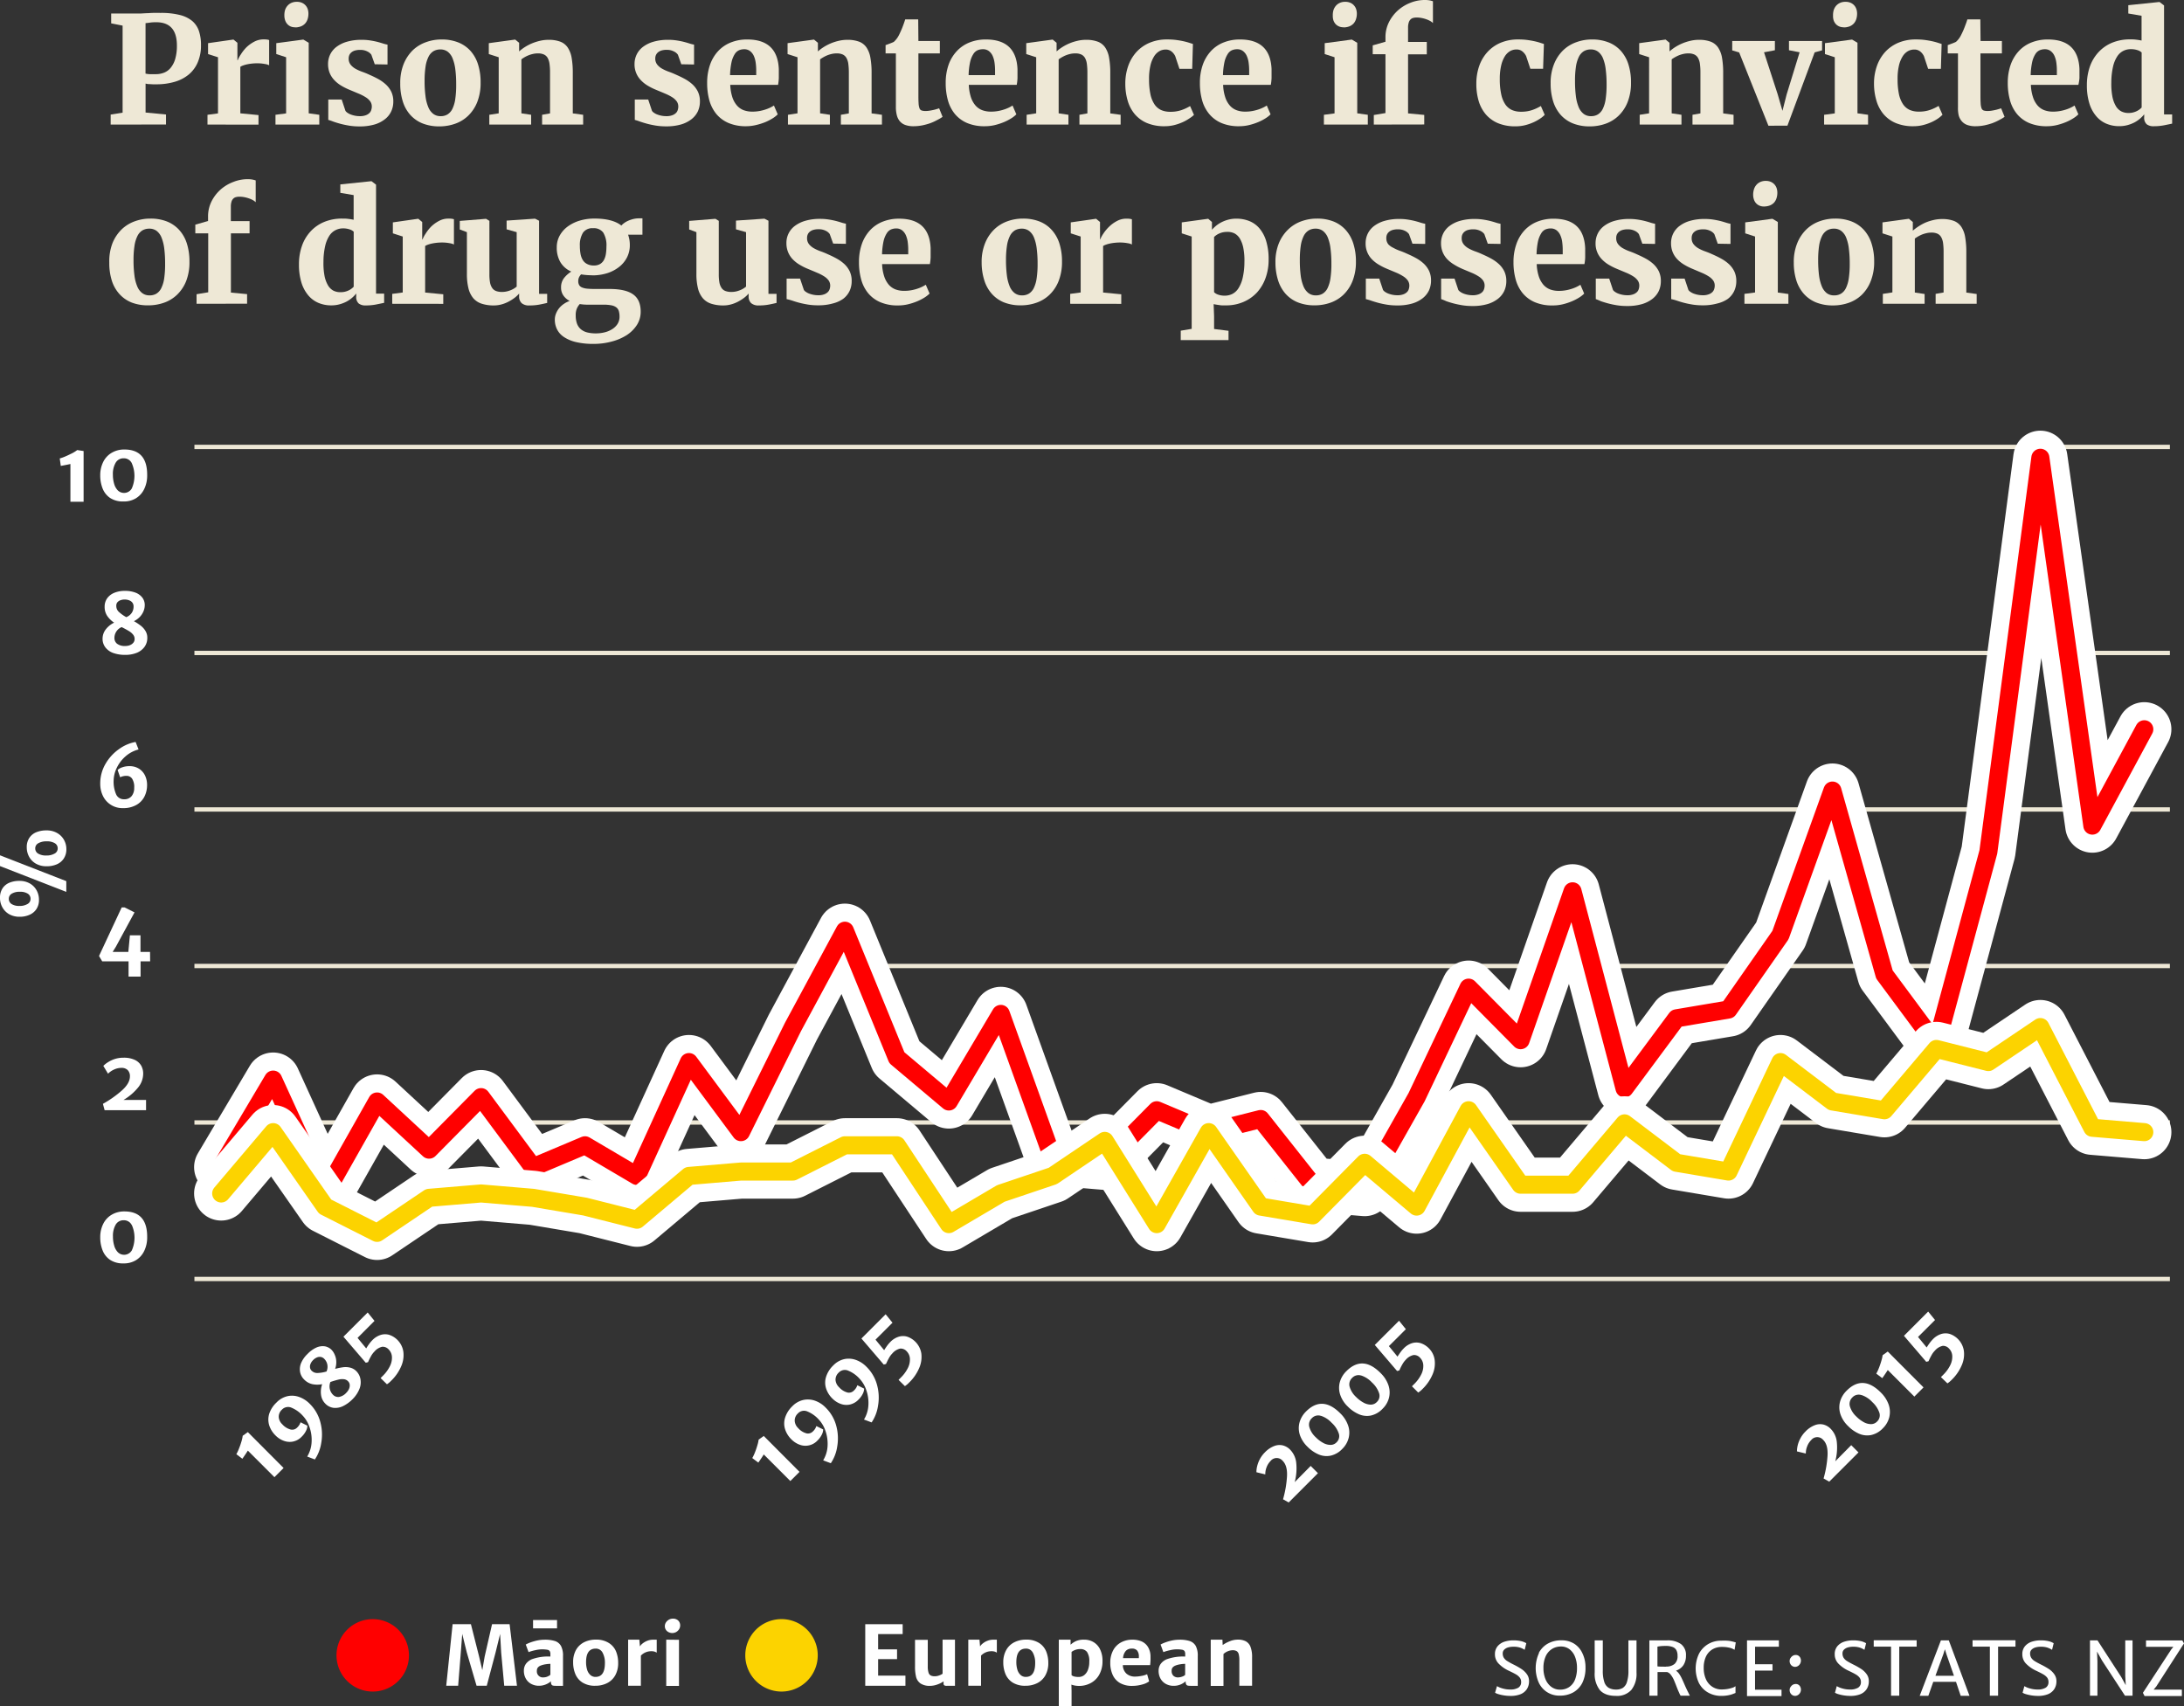<svg id="Layer_1" data-name="Layer 1" xmlns="http://www.w3.org/2000/svg" viewBox="0 0 685.45 535.54"><rect x="0" y="0" width="685.45" height="535.54" fill="#333333" stroke="none"/><defs><style>.cls-1,.cls-4,.cls-5,.cls-6{fill:none;}.cls-1{stroke:#eee8d6;stroke-miterlimit:10;stroke-width:1.36px;}.cls-2{fill:#eee8d6;}.cls-3{fill:#fff;}.cls-4{stroke:#fff;stroke-width:17.01px;}.cls-4,.cls-5,.cls-6{stroke-linecap:round;stroke-linejoin:round;}.cls-5{stroke:red;}.cls-5,.cls-6{stroke-width:5.67px;}.cls-6{stroke:#fcd300;}.cls-7{fill:red;}.cls-8{fill:#fcd300;}</style></defs><title>prison_sentence_drugs2</title><line class="cls-1" x1="61.02" y1="401.44" x2="681.02" y2="401.44"/><line class="cls-1" x1="61.02" y1="352.32" x2="681.02" y2="352.32"/><line class="cls-1" x1="61.02" y1="303.2" x2="681.02" y2="303.2"/><line class="cls-1" x1="61.02" y1="254.07" x2="681.02" y2="254.07"/><line class="cls-1" x1="61.02" y1="204.95" x2="681.02" y2="204.95"/><line class="cls-1" x1="61.02" y1="140.28" x2="681.02" y2="140.28"/><path class="cls-2" d="M38.43,40.86V37.72l3.75-.6V9.8l-3.59-.71V6h7.25c.72,0,1.37,0,2,0l1.81-.1c.61,0,1.27-.07,2-.09s1.56,0,2.52,0a23.88,23.88,0,0,1,6,.66A9.76,9.76,0,0,1,64,8.32a7.14,7.14,0,0,1,2.14,3.18A13.78,13.78,0,0,1,66.78,16a13.16,13.16,0,0,1-1,5.28A10.16,10.16,0,0,1,63,25.1a12.21,12.21,0,0,1-4.44,2.33,20,20,0,0,1-5.85.79l-1.09,0-1-.06c-.29,0-.55,0-.76-.07L49.39,28l0,9.08,6.41.62v3.14Zm10.94-16a6.79,6.79,0,0,0,1.3.18c.49,0,1.15,0,2,0a6.87,6.87,0,0,0,2.46-.45,5.06,5.06,0,0,0,2.08-1.48,7.79,7.79,0,0,0,1.46-2.77,14.65,14.65,0,0,0,.55-4.3q0-7.29-6.48-7.3a12.69,12.69,0,0,0-2,.12c-.48.07-.94.13-1.36.16Z" transform="translate(-3.7 -1.76)"/><path class="cls-2" d="M68.82,40.86V37.79l3.3-.44V19.73l-3.12-1V15.31l7.83-1.12H77l1.21,1v1.9l0,3.58h.09a10,10,0,0,1,1-1.85A12.84,12.84,0,0,1,81,16.65a10.77,10.77,0,0,1,2.45-1.78,6.25,6.25,0,0,1,3-.75,7.47,7.47,0,0,1,1.09.06,3.66,3.66,0,0,1,.63.15v7.92a4.27,4.27,0,0,0-1.32-.4,12.4,12.4,0,0,0-2.53-.22,14.3,14.3,0,0,0-1.6.09q-.8.09-1.5.24a8.9,8.9,0,0,0-1.25.36,3.65,3.65,0,0,0-.84.41v14.6l5.7.55v3Z" transform="translate(-3.7 -1.76)"/><path class="cls-2" d="M90.16,40.86V37.79l3.34-.44V19.73l-3.09-1V15.31l8.4-1.12h.11l1.67,1V37.33l3.32.46v3.07Zm6.08-30.54a3.3,3.3,0,0,1-1.43-.3,3.07,3.07,0,0,1-1-.78,3.32,3.32,0,0,1-.64-1.17,4.51,4.51,0,0,1-.22-1.43A5.69,5.69,0,0,1,93.14,5a3.82,3.82,0,0,1,.75-1.39,3.52,3.52,0,0,1,1.24-.94,4.11,4.11,0,0,1,1.73-.34h0a3.81,3.81,0,0,1,1.62.31,3.26,3.26,0,0,1,1.13.82,3.4,3.4,0,0,1,.68,1.18,4.61,4.61,0,0,1,.21,1.4,5.46,5.46,0,0,1-.25,1.7,3.73,3.73,0,0,1-.77,1.38,3.54,3.54,0,0,1-1.32.91,5.06,5.06,0,0,1-1.91.33Z" transform="translate(-3.7 -1.76)"/><path class="cls-2" d="M106.73,39.39V33h4.21l1.19,3.57a2.41,2.41,0,0,0,.63.59,4.7,4.7,0,0,0,1,.53,8.3,8.3,0,0,0,1.32.38,7.63,7.63,0,0,0,1.53.15,5.15,5.15,0,0,0,1.87-.28,3.21,3.21,0,0,0,1.16-.7,2.2,2.2,0,0,0,.59-1,3.46,3.46,0,0,0,.16-1,2.8,2.8,0,0,0-.49-1.66,5,5,0,0,0-1.4-1.28,14.15,14.15,0,0,0-2.18-1.13l-2.84-1.19a19.29,19.29,0,0,1-2.84-1.43,10,10,0,0,1-2.14-1.78,7.12,7.12,0,0,1-1.36-2.19,7.38,7.38,0,0,1-.48-2.73,6.81,6.81,0,0,1,.67-3,6.74,6.74,0,0,1,2-2.4,10,10,0,0,1,3.29-1.6,16,16,0,0,1,4.56-.59,16.75,16.75,0,0,1,2.69.19c.78.12,1.5.26,2.14.42s1.22.33,1.76.5a10.73,10.73,0,0,0,1.55.4V22l-4-.07-1.07-3a3.25,3.25,0,0,0-1.22-1,4.72,4.72,0,0,0-2.26-.51,5.73,5.73,0,0,0-1.73.22,3.06,3.06,0,0,0-1.12.62,2.35,2.35,0,0,0-.61.86,2.62,2.62,0,0,0-.18.95,3,3,0,0,0,.62,2,5.31,5.31,0,0,0,1.55,1.29,13.94,13.94,0,0,0,2.06.93c.75.26,1.46.55,2.13.86,1,.44,2,.91,2.89,1.4a12.49,12.49,0,0,1,2.43,1.73,7.72,7.72,0,0,1,1.7,2.28,7,7,0,0,1,.63,3.08,7.26,7.26,0,0,1-.66,3.09,6.73,6.73,0,0,1-2,2.47,9.67,9.67,0,0,1-3.29,1.65,16.45,16.45,0,0,1-4.64.59,19.77,19.77,0,0,1-3.3-.25c-1-.17-1.91-.36-2.73-.58s-1.54-.45-2.18-.67A17.39,17.39,0,0,0,106.73,39.39Z" transform="translate(-3.7 -1.76)"/><path class="cls-2" d="M129.32,27.9a15.81,15.81,0,0,1,1.07-6.06,12.79,12.79,0,0,1,2.86-4.31A11.61,11.61,0,0,1,137.39,15a14.12,14.12,0,0,1,4.88-.85,13.92,13.92,0,0,1,5.27.93,10.3,10.3,0,0,1,3.84,2.67A11.47,11.47,0,0,1,153.74,22a18.58,18.58,0,0,1,.8,5.65,16.31,16.31,0,0,1-1.07,6.18,12.2,12.2,0,0,1-2.87,4.29,11.25,11.25,0,0,1-4.12,2.5,14.72,14.72,0,0,1-4.87.81,14.07,14.07,0,0,1-5.26-.92,10.29,10.29,0,0,1-3.86-2.67,11.31,11.31,0,0,1-2.37-4.24A18.23,18.23,0,0,1,129.32,27.9ZM142,38.22a4,4,0,0,0,2.17-.56,4.25,4.25,0,0,0,1.53-1.76,10.47,10.47,0,0,0,.89-3.08,30.35,30.35,0,0,0,.28-4.48,37.21,37.21,0,0,0-.26-4.75,13.65,13.65,0,0,0-.85-3.47A5,5,0,0,0,144.23,18a3.73,3.73,0,0,0-2.32-.72,4.2,4.2,0,0,0-2.19.56,4.26,4.26,0,0,0-1.54,1.76,10.13,10.13,0,0,0-.92,3.08,28.93,28.93,0,0,0-.3,4.49,35.3,35.3,0,0,0,.28,4.75,12.89,12.89,0,0,0,.88,3.47,5.05,5.05,0,0,0,1.56,2.11A3.71,3.71,0,0,0,142,38.22Z" transform="translate(-3.7 -1.76)"/><path class="cls-2" d="M157.27,40.86V37.79l2.95-.46V19.73l-3.11-1V15.31l8.19-1.12h.11l1.22,1V17.9a13.34,13.34,0,0,1,1.78-1.35,15.16,15.16,0,0,1,2.23-1.17,16.23,16.23,0,0,1,2.53-.81,11.61,11.61,0,0,1,2.68-.31,10.21,10.21,0,0,1,3.67.57,4.92,4.92,0,0,1,2.35,1.83,8.41,8.41,0,0,1,1.24,3.24,27.12,27.12,0,0,1,.36,4.77V37.35l3.25.44v3.07H173.84V37.79l2.49-.44V24.58a19.67,19.67,0,0,0-.16-2.73,5.34,5.34,0,0,0-.58-1.89,2.62,2.62,0,0,0-1.17-1.09,4.41,4.41,0,0,0-1.91-.35,6.53,6.53,0,0,0-1.53.17,8.84,8.84,0,0,0-1.43.44,9.58,9.58,0,0,0-2.21,1.26V37.33l3.06.46v3.07Z" transform="translate(-3.7 -1.76)"/><path class="cls-2" d="M202.93,39.39V33h4.21l1.19,3.57a2.41,2.41,0,0,0,.63.59,4.55,4.55,0,0,0,1,.53,8.17,8.17,0,0,0,1.31.38,7.66,7.66,0,0,0,1.54.15,5.13,5.13,0,0,0,1.86-.28,3.21,3.21,0,0,0,1.16-.7,2.11,2.11,0,0,0,.59-1,3.46,3.46,0,0,0,.16-1,2.8,2.8,0,0,0-.49-1.66,5.1,5.1,0,0,0-1.39-1.28,14.78,14.78,0,0,0-2.19-1.13c-.85-.37-1.8-.76-2.84-1.19a19.29,19.29,0,0,1-2.84-1.43,10,10,0,0,1-2.14-1.78,7.05,7.05,0,0,1-1.84-4.92,6.81,6.81,0,0,1,.68-3,6.71,6.71,0,0,1,2-2.4,10,10,0,0,1,3.29-1.6,16.12,16.12,0,0,1,4.56-.59,16.67,16.67,0,0,1,2.69.19c.78.12,1.5.26,2.14.42s1.23.33,1.76.5a10.53,10.53,0,0,0,1.56.4V22l-4-.07-1.07-3a3.2,3.2,0,0,0-1.21-1A4.76,4.76,0,0,0,213,17.4a5.73,5.73,0,0,0-1.73.22,3.15,3.15,0,0,0-1.12.62,2.48,2.48,0,0,0-.61.86,2.62,2.62,0,0,0-.18.95,3,3,0,0,0,.62,2,5.23,5.23,0,0,0,1.56,1.29,13.48,13.48,0,0,0,2.06.93c.74.26,1.45.55,2.12.86,1,.44,2,.91,2.89,1.4a12.57,12.57,0,0,1,2.44,1.73,7.87,7.87,0,0,1,1.69,2.28,7,7,0,0,1,.63,3.08,7.41,7.41,0,0,1-.65,3.09,6.94,6.94,0,0,1-2,2.47,9.82,9.82,0,0,1-3.3,1.65,16.38,16.38,0,0,1-4.63.59,19.81,19.81,0,0,1-3.31-.25c-1-.17-1.91-.36-2.72-.58s-1.55-.45-2.19-.67A17.39,17.39,0,0,0,202.93,39.39Z" transform="translate(-3.7 -1.76)"/><path class="cls-2" d="M237.93,41.38a13.9,13.9,0,0,1-5.55-1,10.24,10.24,0,0,1-3.83-2.81,11.65,11.65,0,0,1-2.21-4.29,20,20,0,0,1-.7-5.45,17,17,0,0,1,.9-5.73,12.19,12.19,0,0,1,2.55-4.3,11,11,0,0,1,4-2.72,13.62,13.62,0,0,1,5.13-.93q9.49,0,9.91,9.26c0,1.06,0,2,0,2.85a14,14,0,0,1-.24,2.14h-15a14.59,14.59,0,0,0,.66,3.87A7.56,7.56,0,0,0,235,34.88a5.31,5.31,0,0,0,2.11,1.47,7.79,7.79,0,0,0,2.69.45,12.41,12.41,0,0,0,2.18-.18,13.31,13.31,0,0,0,1.86-.46,12.09,12.09,0,0,0,1.56-.61,10.54,10.54,0,0,0,1.2-.67l1.19,2.77a8.8,8.8,0,0,1-1.59,1.25,16.32,16.32,0,0,1-2.33,1.2A19.28,19.28,0,0,1,241,41,13.47,13.47,0,0,1,237.93,41.38Zm-.62-24.17a4.31,4.31,0,0,0-1.66.32,3.1,3.1,0,0,0-1.35,1.22,7.82,7.82,0,0,0-1,2.48,21.8,21.8,0,0,0-.47,4.11h8.21c0-.08,0-.19,0-.32s0-.29,0-.44,0-.3,0-.43v-.3a17.37,17.37,0,0,0-.16-2.37,7.88,7.88,0,0,0-.58-2.14,4,4,0,0,0-1.17-1.53A3,3,0,0,0,237.31,17.21Z" transform="translate(-3.7 -1.76)"/><path class="cls-2" d="M251,40.86V37.79l3-.46V19.73l-3.12-1V15.31l8.2-1.12h.11l1.21,1V17.9a13.47,13.47,0,0,1,1.79-1.35,15.16,15.16,0,0,1,2.23-1.17,15.58,15.58,0,0,1,2.53-.81,11.54,11.54,0,0,1,2.68-.31,10.25,10.25,0,0,1,3.67.57,4.92,4.92,0,0,1,2.35,1.83,8.25,8.25,0,0,1,1.23,3.24,26.1,26.1,0,0,1,.37,4.77V37.35l3.25.44v3.07H267.61V37.79l2.5-.44V24.58a21.35,21.35,0,0,0-.16-2.73,5.13,5.13,0,0,0-.59-1.89,2.65,2.65,0,0,0-1.16-1.09,4.44,4.44,0,0,0-1.91-.35,6.67,6.67,0,0,0-1.54.17,9.16,9.16,0,0,0-1.43.44,10.07,10.07,0,0,0-1.23.61,9.8,9.8,0,0,0-1,.65V37.33l3.07.46v3.07Z" transform="translate(-3.7 -1.76)"/><path class="cls-2" d="M284.87,35.36V18.52h-3.23V15.91a5.85,5.85,0,0,0,.59-.2l.82-.31c.28-.1.54-.21.77-.31a2.39,2.39,0,0,0,.43-.21,7.24,7.24,0,0,0,1.63-2.2c.15-.3.32-.66.5-1.06s.37-.83.54-1.27.34-.89.49-1.32.28-.83.39-1.18h4.08l.06,6.78h6.73v3.89h-6.73V31.2c0,1.22,0,2.19.06,2.9a5.35,5.35,0,0,0,.28,1.63,1.15,1.15,0,0,0,.67.71,4.2,4.2,0,0,0,1.26.16h0a8,8,0,0,0,1.16-.09c.4-.06.8-.14,1.19-.22s.75-.18,1.08-.28.59-.18.81-.26h0l1.08,2.68a11.87,11.87,0,0,1-1.69,1,15.85,15.85,0,0,1-2.19,1,19.24,19.24,0,0,1-2.54.69,14.42,14.42,0,0,1-2.69.26h0a7.47,7.47,0,0,1-2.57-.39,4,4,0,0,1-1.72-1.15,4.68,4.68,0,0,1-.95-1.89A10.07,10.07,0,0,1,284.87,35.36Z" transform="translate(-3.7 -1.76)"/><path class="cls-2" d="M312.8,41.38a13.9,13.9,0,0,1-5.55-1,10.24,10.24,0,0,1-3.83-2.81,11.65,11.65,0,0,1-2.21-4.29,20,20,0,0,1-.7-5.45,17,17,0,0,1,.9-5.73A12.19,12.19,0,0,1,304,17.8a11,11,0,0,1,4-2.72,13.62,13.62,0,0,1,5.13-.93q9.49,0,9.91,9.26c0,1.06,0,2,0,2.85a14,14,0,0,1-.24,2.14H307.76a14.59,14.59,0,0,0,.66,3.87,7.56,7.56,0,0,0,1.45,2.61A5.31,5.31,0,0,0,312,36.35a7.79,7.79,0,0,0,2.69.45,12.41,12.41,0,0,0,2.18-.18,13.31,13.31,0,0,0,1.86-.46,12.09,12.09,0,0,0,1.56-.61,10.54,10.54,0,0,0,1.2-.67l1.19,2.77a8.8,8.8,0,0,1-1.59,1.25,16.32,16.32,0,0,1-2.33,1.2,19.28,19.28,0,0,1-2.84.92A13.47,13.47,0,0,1,312.8,41.38Zm-.62-24.17a4.31,4.31,0,0,0-1.66.32,3.1,3.1,0,0,0-1.35,1.22,7.82,7.82,0,0,0-1,2.48,21.8,21.8,0,0,0-.47,4.11H316c0-.08,0-.19,0-.32s0-.29,0-.44,0-.3,0-.43v-.3a17.37,17.37,0,0,0-.16-2.37,7.88,7.88,0,0,0-.58-2.14,4,4,0,0,0-1.17-1.53A3,3,0,0,0,312.18,17.21Z" transform="translate(-3.7 -1.76)"/><path class="cls-2" d="M325.91,40.86V37.79l3-.46V19.73l-3.12-1V15.31l8.2-1.12h.11l1.21,1V17.9a13.47,13.47,0,0,1,1.79-1.35,15.16,15.16,0,0,1,2.23-1.17,15.58,15.58,0,0,1,2.53-.81,11.54,11.54,0,0,1,2.68-.31,10.25,10.25,0,0,1,3.67.57,4.92,4.92,0,0,1,2.35,1.83,8.25,8.25,0,0,1,1.23,3.24,26.1,26.1,0,0,1,.37,4.77V37.35l3.25.44v3.07H342.48V37.79l2.5-.44V24.58a21.35,21.35,0,0,0-.16-2.73,5.13,5.13,0,0,0-.59-1.89,2.65,2.65,0,0,0-1.16-1.09,4.44,4.44,0,0,0-1.91-.35,6.67,6.67,0,0,0-1.54.17,9.16,9.16,0,0,0-1.43.44,10.07,10.07,0,0,0-1.23.61,9.8,9.8,0,0,0-1,.65V37.33l3.07.46v3.07Z" transform="translate(-3.7 -1.76)"/><path class="cls-2" d="M356.88,28.06a16.45,16.45,0,0,1,.93-5.65A12.84,12.84,0,0,1,360.45,18a11.85,11.85,0,0,1,4.16-2.86,14,14,0,0,1,5.45-1,22,22,0,0,1,2.82.17c.85.12,1.62.25,2.29.4s1.25.31,1.74.47l1.19.38-.23,7.81h-4l-1.33-4a4.25,4.25,0,0,0-1.23-1.51,2.89,2.89,0,0,0-1.79-.55,4,4,0,0,0-1.95.51,4.83,4.83,0,0,0-1.65,1.63,9.47,9.47,0,0,0-1.16,2.87,18,18,0,0,0-.43,4.26,22.56,22.56,0,0,0,.44,4.8,9,9,0,0,0,1.31,3.19,5.07,5.07,0,0,0,2.09,1.75,7.05,7.05,0,0,0,2.77.53,10.6,10.6,0,0,0,3.67-.57,13.78,13.78,0,0,0,2.6-1.23l1.22,2.77A8.63,8.63,0,0,1,377,38.92a13.66,13.66,0,0,1-2.1,1.18,16,16,0,0,1-2.66.92,12.57,12.57,0,0,1-3,.36,14,14,0,0,1-5.56-1,10.28,10.28,0,0,1-3.84-2.8,11.59,11.59,0,0,1-2.22-4.22A18.66,18.66,0,0,1,356.88,28.06Z" transform="translate(-3.7 -1.76)"/><path class="cls-2" d="M392.61,41.38a13.93,13.93,0,0,1-5.55-1,10.2,10.2,0,0,1-3.82-2.81A11.51,11.51,0,0,1,381,33.28a20,20,0,0,1-.71-5.45,17,17,0,0,1,.9-5.73,12.36,12.36,0,0,1,2.56-4.3,10.79,10.79,0,0,1,4-2.72,13.61,13.61,0,0,1,5.12-.93q9.5,0,9.91,9.26c0,1.06,0,2,0,2.85a14,14,0,0,1-.24,2.14H387.58a13.83,13.83,0,0,0,.66,3.87,7.39,7.39,0,0,0,1.44,2.61,5.35,5.35,0,0,0,2.12,1.47,7.71,7.71,0,0,0,2.69.45,12.37,12.37,0,0,0,2.17-.18,13.82,13.82,0,0,0,1.87-.46,11.93,11.93,0,0,0,1.55-.61,10.54,10.54,0,0,0,1.2-.67l1.19,2.77a8.8,8.8,0,0,1-1.59,1.25,15.31,15.31,0,0,1-2.33,1.2,18.9,18.9,0,0,1-2.84.92A13.41,13.41,0,0,1,392.61,41.38ZM392,17.21a4.34,4.34,0,0,0-1.66.32A3.1,3.1,0,0,0,389,18.75a7.82,7.82,0,0,0-1,2.48,21.8,21.8,0,0,0-.47,4.11h8.22c0-.08,0-.19,0-.32s0-.29,0-.44,0-.3,0-.43v-.3a17.37,17.37,0,0,0-.16-2.37,7.54,7.54,0,0,0-.58-2.14,3.92,3.92,0,0,0-1.17-1.53A2.93,2.93,0,0,0,392,17.21Z" transform="translate(-3.7 -1.76)"/><path class="cls-2" d="M419.21,40.86V37.79l3.34-.44V19.73l-3.09-1V15.31l8.4-1.12H428l1.67,1V37.33l3.32.46v3.07Zm6.09-30.54a3.27,3.27,0,0,1-1.43-.3,3.11,3.11,0,0,1-1.06-.78,3.48,3.48,0,0,1-.64-1.17A4.81,4.81,0,0,1,422,6.64,5.69,5.69,0,0,1,422.19,5a4,4,0,0,1,.75-1.39,3.47,3.47,0,0,1,1.25-.94,4,4,0,0,1,1.72-.34h0a3.79,3.79,0,0,1,1.61.31,3.26,3.26,0,0,1,1.13.82,3.4,3.4,0,0,1,.68,1.18,4.61,4.61,0,0,1,.22,1.4,5.46,5.46,0,0,1-.26,1.7,3.71,3.71,0,0,1-.76,1.38,3.66,3.66,0,0,1-1.33.91,5.06,5.06,0,0,1-1.91.33Z" transform="translate(-3.7 -1.76)"/><path class="cls-2" d="M434.87,40.86v-3l3.66-.61V18.77h-4V16l4-1.14V13.55a10.54,10.54,0,0,1,1.12-4.89,12.63,12.63,0,0,1,2.88-3.72,13,13,0,0,1,3.94-2.35,12,12,0,0,1,4.28-.83,8.48,8.48,0,0,1,1.76.14c.4.09.7.18.92.25V9a3.28,3.28,0,0,0-.84-.63,7.12,7.12,0,0,0-1.21-.55,10,10,0,0,0-1.46-.4,7.47,7.47,0,0,0-1.57-.16,4.39,4.39,0,0,0-1.13.13,1.83,1.83,0,0,0-.85.5,2.23,2.23,0,0,0-.55,1,5.09,5.09,0,0,0-.2,1.54l0,4.49h5.88v3.89h-5.88V37.35l5.08.48v3Z" transform="translate(-3.7 -1.76)"/><path class="cls-2" d="M467.05,28.06a16.7,16.7,0,0,1,.92-5.65A12.7,12.7,0,0,1,470.62,18a11.81,11.81,0,0,1,4.15-2.86,14.05,14.05,0,0,1,5.46-1,22.26,22.26,0,0,1,2.82.17c.85.12,1.61.25,2.28.4s1.26.31,1.74.47l1.19.38L488,23.35h-4l-1.33-4a4.38,4.38,0,0,0-1.24-1.51,2.84,2.84,0,0,0-1.78-.55,4,4,0,0,0-2,.51,4.83,4.83,0,0,0-1.65,1.63,9.48,9.48,0,0,0-1.15,2.87,18,18,0,0,0-.44,4.26,21.86,21.86,0,0,0,.45,4.8,9,9,0,0,0,1.3,3.19,5.09,5.09,0,0,0,2.1,1.75,7,7,0,0,0,2.77.53,10.6,10.6,0,0,0,3.67-.57,14.08,14.08,0,0,0,2.6-1.23l1.21,2.77a8.5,8.5,0,0,1-1.38,1.15,14.28,14.28,0,0,1-2.11,1.18,15.53,15.53,0,0,1-2.65.92,12.59,12.59,0,0,1-3,.36,14,14,0,0,1-5.56-1,10.32,10.32,0,0,1-3.83-2.8,11.59,11.59,0,0,1-2.22-4.22A18.66,18.66,0,0,1,467.05,28.06Z" transform="translate(-3.7 -1.76)"/><path class="cls-2" d="M490.37,27.9a15.62,15.62,0,0,1,1.08-6.06,12.5,12.5,0,0,1,2.86-4.31A11.48,11.48,0,0,1,498.44,15a14.13,14.13,0,0,1,4.89-.85,13.91,13.91,0,0,1,5.26.93,10.14,10.14,0,0,1,3.84,2.67A11.47,11.47,0,0,1,514.79,22a18.27,18.27,0,0,1,.8,5.65,16.31,16.31,0,0,1-1.07,6.18,12.18,12.18,0,0,1-2.86,4.29,11.33,11.33,0,0,1-4.12,2.5,14.78,14.78,0,0,1-4.88.81,14.07,14.07,0,0,1-5.26-.92,10.37,10.37,0,0,1-3.86-2.67,11.59,11.59,0,0,1-2.37-4.24A18.53,18.53,0,0,1,490.37,27.9Zm12.68,10.32a4,4,0,0,0,2.17-.56,4.25,4.25,0,0,0,1.53-1.76,10.47,10.47,0,0,0,.89-3.08,30.21,30.21,0,0,0,.29-4.48,37.06,37.06,0,0,0-.27-4.75,13.26,13.26,0,0,0-.84-3.47A5,5,0,0,0,505.28,18a3.71,3.71,0,0,0-2.32-.72,4.2,4.2,0,0,0-2.19.56,4.33,4.33,0,0,0-1.54,1.76,10.42,10.42,0,0,0-.92,3.08,29.05,29.05,0,0,0-.29,4.49,37.17,37.17,0,0,0,.27,4.75,13.27,13.27,0,0,0,.88,3.47,5.14,5.14,0,0,0,1.56,2.11A3.71,3.71,0,0,0,503.05,38.22Z" transform="translate(-3.7 -1.76)"/><path class="cls-2" d="M518.32,40.86V37.79l2.95-.46V19.73l-3.11-1V15.31l8.19-1.12h.12l1.21,1V17.9a13.34,13.34,0,0,1,1.78-1.35,14.79,14.79,0,0,1,2.24-1.17,15.58,15.58,0,0,1,2.53-.81,11.46,11.46,0,0,1,2.67-.31,10.31,10.31,0,0,1,3.68.57,5,5,0,0,1,2.34,1.83,8.41,8.41,0,0,1,1.24,3.24,27.12,27.12,0,0,1,.36,4.77V37.35l3.26.44v3.07H534.89V37.79l2.49-.44V24.58a19.67,19.67,0,0,0-.16-2.73,5.14,5.14,0,0,0-.58-1.89,2.62,2.62,0,0,0-1.17-1.09,4.38,4.38,0,0,0-1.91-.35,6.53,6.53,0,0,0-1.53.17,8.84,8.84,0,0,0-1.43.44,11,11,0,0,0-1.24.61,9.57,9.57,0,0,0-1,.65V37.33l3.07.46v3.07Z" transform="translate(-3.7 -1.76)"/><path class="cls-2" d="M558.72,41.22l-9.18-23-2.18-.64V14.63h13.39v2.9l-3.41.64,4.28,13.16,1.51,5.22,1.29-5.08,4.09-13.3-3.34-.64v-2.9h10.39v2.93l-2.33.64-8.54,23Z" transform="translate(-3.7 -1.76)"/><path class="cls-2" d="M576.2,40.86V37.79l3.35-.44V19.73l-3.09-1V15.31l8.4-1.12H585l1.67,1V37.33l3.32.46v3.07Zm6.09-30.54a3.3,3.3,0,0,1-1.43-.3,3.07,3.07,0,0,1-1.05-.78,3.32,3.32,0,0,1-.64-1.17A4.51,4.51,0,0,1,579,6.64,5.69,5.69,0,0,1,579.19,5a4,4,0,0,1,.74-1.39,3.65,3.65,0,0,1,1.25-.94,4.08,4.08,0,0,1,1.73-.34h0a3.81,3.81,0,0,1,1.62.31,3.25,3.25,0,0,1,1.8,2,4.32,4.32,0,0,1,.22,1.4,5.46,5.46,0,0,1-.25,1.7,3.73,3.73,0,0,1-.77,1.38,3.54,3.54,0,0,1-1.32.91,5.09,5.09,0,0,1-1.91.33Z" transform="translate(-3.7 -1.76)"/><path class="cls-2" d="M591.86,28.06a16.45,16.45,0,0,1,.93-5.65A12.84,12.84,0,0,1,595.43,18a11.85,11.85,0,0,1,4.16-2.86,14,14,0,0,1,5.45-1,22.15,22.15,0,0,1,2.82.17c.85.12,1.62.25,2.29.4s1.25.31,1.74.47l1.19.38-.23,7.81h-4l-1.33-4a4.25,4.25,0,0,0-1.23-1.51,2.89,2.89,0,0,0-1.79-.55,4,4,0,0,0-2,.51,4.83,4.83,0,0,0-1.65,1.63,9.47,9.47,0,0,0-1.16,2.87,18,18,0,0,0-.43,4.26,22.56,22.56,0,0,0,.44,4.8A9,9,0,0,0,601,34.52a5.07,5.07,0,0,0,2.09,1.75,7.05,7.05,0,0,0,2.77.53,10.56,10.56,0,0,0,3.67-.57,14.08,14.08,0,0,0,2.6-1.23l1.22,2.77A8.63,8.63,0,0,1,612,38.92a13.66,13.66,0,0,1-2.1,1.18,16,16,0,0,1-2.66.92,12.57,12.57,0,0,1-3,.36,14,14,0,0,1-5.56-1,10.28,10.28,0,0,1-3.84-2.8,11.59,11.59,0,0,1-2.22-4.22A18.66,18.66,0,0,1,591.86,28.06Z" transform="translate(-3.7 -1.76)"/><path class="cls-2" d="M618.21,35.36V18.52H615V15.91a5.89,5.89,0,0,0,.58-.2l.83-.31c.28-.1.53-.21.76-.31a2.62,2.62,0,0,0,.44-.21,7.08,7.08,0,0,0,1.62-2.2c.16-.3.32-.66.51-1.06s.36-.83.53-1.27.34-.89.5-1.32.28-.83.39-1.18h4.07l.07,6.78H632v3.89h-6.73V31.2c0,1.22,0,2.19.06,2.9a5.4,5.4,0,0,0,.27,1.63,1.17,1.17,0,0,0,.68.71,4.08,4.08,0,0,0,1.25.16h0a7.83,7.83,0,0,0,1.15-.09c.41-.06.8-.14,1.19-.22s.75-.18,1.08-.28.6-.18.81-.26h0l1.08,2.68a12.31,12.31,0,0,1-1.68,1,16.54,16.54,0,0,1-2.2,1,19.24,19.24,0,0,1-2.54.69,14.34,14.34,0,0,1-2.69.26h0a7.53,7.53,0,0,1-2.58-.39,4.05,4.05,0,0,1-1.72-1.15,4.81,4.81,0,0,1-1-1.89A10.56,10.56,0,0,1,618.21,35.36Z" transform="translate(-3.7 -1.76)"/><path class="cls-2" d="M646.13,41.38a13.93,13.93,0,0,1-5.55-1,10.2,10.2,0,0,1-3.82-2.81,11.51,11.51,0,0,1-2.21-4.29,20,20,0,0,1-.71-5.45,17,17,0,0,1,.9-5.73,12.36,12.36,0,0,1,2.56-4.3,10.84,10.84,0,0,1,4-2.72,13.66,13.66,0,0,1,5.13-.93q9.5,0,9.91,9.26c0,1.06,0,2,0,2.85A14,14,0,0,1,656,28.4H641.09a14.17,14.17,0,0,0,.67,3.87,7.55,7.55,0,0,0,1.44,2.61,5.35,5.35,0,0,0,2.12,1.47,7.71,7.71,0,0,0,2.69.45,12.29,12.29,0,0,0,2.17-.18,13.82,13.82,0,0,0,1.87-.46,11.93,11.93,0,0,0,1.55-.61,10.54,10.54,0,0,0,1.2-.67l1.2,2.77a9.29,9.29,0,0,1-1.6,1.25,15.31,15.31,0,0,1-2.33,1.2,18.9,18.9,0,0,1-2.84.92A13.41,13.41,0,0,1,646.13,41.38Zm-.62-24.17a4.34,4.34,0,0,0-1.66.32,3.1,3.1,0,0,0-1.35,1.22,7.82,7.82,0,0,0-1,2.48,21.8,21.8,0,0,0-.47,4.11h8.22c0-.08,0-.19,0-.32s0-.29,0-.44,0-.3,0-.43v-.3a17.37,17.37,0,0,0-.16-2.37,7.54,7.54,0,0,0-.58-2.14,3.92,3.92,0,0,0-1.17-1.53A2.93,2.93,0,0,0,645.51,17.21Z" transform="translate(-3.7 -1.76)"/><path class="cls-2" d="M668.81,41.36a10.25,10.25,0,0,1-4-.77,8.4,8.4,0,0,1-3.21-2.37,11.18,11.18,0,0,1-2.15-4,18.91,18.91,0,0,1-.78-5.75,17.4,17.4,0,0,1,.92-5.76,13,13,0,0,1,2.68-4.52,12.12,12.12,0,0,1,4.27-3,14.52,14.52,0,0,1,5.7-1.07c.64,0,1.26,0,1.87.09a15.06,15.06,0,0,1,1.72.28V6.71L671.67,6V3.39l9.69-1h.11l1.42,1.08V37.67h2.54v2.89c-.76.17-1.63.34-2.61.54a16.79,16.79,0,0,1-3.2.28,3.39,3.39,0,0,1-2.18-.62,2.72,2.72,0,0,1-.78-2.24v-.89a9.59,9.59,0,0,1-3.14,2.6,11.06,11.06,0,0,1-2.18.82A9.74,9.74,0,0,1,668.81,41.36Zm2.91-4.14a5.62,5.62,0,0,0,2.48-.53,5,5,0,0,0,1.66-1.19V18.24a3.26,3.26,0,0,0-1.28-.73,6.37,6.37,0,0,0-2.13-.32,5.2,5.2,0,0,0-2.33.53,4.92,4.92,0,0,0-1.92,1.74,9.91,9.91,0,0,0-1.32,3.21,22.39,22.39,0,0,0-.54,4.93,21.1,21.1,0,0,0,.32,4.39,9.49,9.49,0,0,0,1.07,3,4.38,4.38,0,0,0,1.71,1.71A4.8,4.8,0,0,0,671.72,37.22Z" transform="translate(-3.7 -1.76)"/><path class="cls-2" d="M38,84.15A15.81,15.81,0,0,1,39,78.09a12.64,12.64,0,0,1,2.86-4.31A11.52,11.52,0,0,1,46,71.22a14.12,14.12,0,0,1,4.88-.85,13.92,13.92,0,0,1,5.27.93A10.3,10.3,0,0,1,60,74a11.47,11.47,0,0,1,2.36,4.23,18.58,18.58,0,0,1,.8,5.65A16.31,16.31,0,0,1,62.12,90a12.2,12.2,0,0,1-2.87,4.29,11.25,11.25,0,0,1-4.12,2.5,14.72,14.72,0,0,1-4.87.81A14.07,14.07,0,0,1,45,96.71,10.29,10.29,0,0,1,41.14,94a11.31,11.31,0,0,1-2.37-4.24A18.23,18.23,0,0,1,38,84.15ZM50.65,94.47a4,4,0,0,0,2.17-.56,4.17,4.17,0,0,0,1.52-1.76,10.16,10.16,0,0,0,.9-3.08,30.35,30.35,0,0,0,.28-4.48,37.21,37.21,0,0,0-.26-4.75,13.65,13.65,0,0,0-.85-3.47,5,5,0,0,0-1.53-2.12,3.73,3.73,0,0,0-2.32-.72,4.2,4.2,0,0,0-2.19.56,4.26,4.26,0,0,0-1.54,1.76,10.13,10.13,0,0,0-.92,3.08,28.93,28.93,0,0,0-.3,4.49,35.3,35.3,0,0,0,.28,4.75,12.89,12.89,0,0,0,.88,3.47,5.05,5.05,0,0,0,1.56,2.11A3.71,3.71,0,0,0,50.65,94.47Z" transform="translate(-3.7 -1.76)"/><path class="cls-2" d="M65.39,97.11v-3l3.66-.61V75H65V72.27l4-1.14V69.8a10.54,10.54,0,0,1,1.12-4.89,12.5,12.5,0,0,1,2.89-3.72A12.88,12.88,0,0,1,77,58.84,12,12,0,0,1,81.27,58a8.59,8.59,0,0,1,1.77.14c.39.09.7.18.91.25v6.85a3.39,3.39,0,0,0-.83-.63,7.24,7.24,0,0,0-1.22-.55,9.87,9.87,0,0,0-1.45-.4,7.63,7.63,0,0,0-1.58-.16,4.31,4.31,0,0,0-1.12.13,1.87,1.87,0,0,0-.86.5,2.23,2.23,0,0,0-.55,1,5.13,5.13,0,0,0-.19,1.54l0,4.49h5.88V75H76.17V93.6l5.08.48v3Z" transform="translate(-3.7 -1.76)"/><path class="cls-2" d="M107.67,97.61a10.3,10.3,0,0,1-4-.77,8.48,8.48,0,0,1-3.21-2.37,11.33,11.33,0,0,1-2.15-4,18.91,18.91,0,0,1-.78-5.75,17.14,17.14,0,0,1,.93-5.76,12.93,12.93,0,0,1,2.67-4.52,12.12,12.12,0,0,1,4.27-3,14.52,14.52,0,0,1,5.7-1.07c.64,0,1.26,0,1.87.09a14.71,14.71,0,0,1,1.72.28V63l-4.18-.71V59.64l9.68-1h.11l1.42,1.08V93.92h2.54v2.89c-.76.17-1.63.34-2.61.54a16.72,16.72,0,0,1-3.2.28,3.39,3.39,0,0,1-2.18-.62,2.75,2.75,0,0,1-.77-2.24v-.89a10.06,10.06,0,0,1-1.37,1.41,9.52,9.52,0,0,1-1.78,1.19,10.82,10.82,0,0,1-2.18.82A9.67,9.67,0,0,1,107.67,97.61Zm2.9-4.14a5.69,5.69,0,0,0,2.49-.53,5.09,5.09,0,0,0,1.65-1.19V74.49a3.19,3.19,0,0,0-1.28-.73,6.37,6.37,0,0,0-2.13-.32A5.2,5.2,0,0,0,109,74a4.92,4.92,0,0,0-1.92,1.74,9.91,9.91,0,0,0-1.32,3.21,22.39,22.39,0,0,0-.54,4.93,21.1,21.1,0,0,0,.32,4.39,9.49,9.49,0,0,0,1.07,3,4.45,4.45,0,0,0,1.71,1.71A4.8,4.8,0,0,0,110.57,93.47Z" transform="translate(-3.7 -1.76)"/><path class="cls-2" d="M126.8,97.11V94l3.3-.44V76L127,75V71.56l7.83-1.12H135l1.21,1v1.9l0,3.58h.09a10,10,0,0,1,1-1.85A12.84,12.84,0,0,1,139,72.9a10.77,10.77,0,0,1,2.45-1.78,6.22,6.22,0,0,1,3-.75,7.47,7.47,0,0,1,1.09.06,3.66,3.66,0,0,1,.63.15V78.5a4.27,4.27,0,0,0-1.32-.4,12.4,12.4,0,0,0-2.53-.22,14.3,14.3,0,0,0-1.6.09q-.8.09-1.5.24a8.52,8.52,0,0,0-1.25.36,3.45,3.45,0,0,0-.84.41v14.6l5.69.55v3Z" transform="translate(-3.7 -1.76)"/><path class="cls-2" d="M169.85,97.63a3.44,3.44,0,0,1-2.44-.73,2.84,2.84,0,0,1-.78-2.17V93.9a9,9,0,0,1-1.44,1.35,13.93,13.93,0,0,1-1.9,1.2,10.81,10.81,0,0,1-2.2.86,9,9,0,0,1-2.34.32,12.16,12.16,0,0,1-3.85-.54,5.83,5.83,0,0,1-2.65-1.72,7.72,7.72,0,0,1-1.52-3.09,18.52,18.52,0,0,1-.49-4.6V74.63L148,73.78V71.1l8.24-.66h0l1.06.64V87.84a14.27,14.27,0,0,0,.19,2.55,4.48,4.48,0,0,0,.65,1.7,2.51,2.51,0,0,0,1.22,1,5.09,5.09,0,0,0,1.87.3,6.64,6.64,0,0,0,1.6-.18,8.16,8.16,0,0,0,1.32-.44,6.06,6.06,0,0,0,1-.53,7.82,7.82,0,0,0,.71-.52V74.63l-3.16-.89V71l8.88-.6h.05l1.26.64V94h2.54v2.84c-.58.14-1.35.31-2.32.5A16,16,0,0,1,169.85,97.63Z" transform="translate(-3.7 -1.76)"/><path class="cls-2" d="M189.56,88.16a20.7,20.7,0,0,1-3.48-.28,3.31,3.31,0,0,0-.64.91,2.65,2.65,0,0,0-.25,1.2,2.4,2.4,0,0,0,.3,1.28,1.88,1.88,0,0,0,.94.74,5.48,5.48,0,0,0,1.63.36c.67.06,1.46.09,2.39.09H195q5,0,7.36,1.67c1.61,1.11,2.42,2.94,2.42,5.47a7.63,7.63,0,0,1-1.21,4.19,10.69,10.69,0,0,1-3.23,3.19,16.47,16.47,0,0,1-4.72,2,21.51,21.51,0,0,1-5.61.72h0a23.33,23.33,0,0,1-5.53-.57,11.63,11.63,0,0,1-3.77-1.58,6.31,6.31,0,0,1-2.18-2.41,6.76,6.76,0,0,1-.7-3,5.07,5.07,0,0,1,.39-2,6.49,6.49,0,0,1,1-1.69,7.12,7.12,0,0,1,1.5-1.34,7.6,7.6,0,0,1,1.78-.89,5.34,5.34,0,0,1-2-1.74,4.3,4.3,0,0,1-.71-2.48,4.7,4.7,0,0,1,.91-2.94A9,9,0,0,1,183,87a7.33,7.33,0,0,1-3.45-3,9,9,0,0,1-1.11-4.58,7.56,7.56,0,0,1,.93-3.73,8.92,8.92,0,0,1,2.53-2.85A12.35,12.35,0,0,1,185.67,71a16,16,0,0,1,4.56-.64h0q5.72,0,8.49,2.2a4.59,4.59,0,0,1,.87-.79,6.92,6.92,0,0,1,1.26-.72,10.07,10.07,0,0,1,1.58-.54,7.77,7.77,0,0,1,1.83-.22h1.07v5.13h-4.5a12.24,12.24,0,0,1,.4,1.53,10.57,10.57,0,0,1,.14,1.74,8.4,8.4,0,0,1-.85,3.79,8.94,8.94,0,0,1-2.43,3,11.77,11.77,0,0,1-3.74,2,15.48,15.48,0,0,1-4.79.71Zm-1.17,9.24a18.19,18.19,0,0,1-2.74-.2,5.5,5.5,0,0,0-.86,1.31,5.08,5.08,0,0,0-.4,2.23,7.45,7.45,0,0,0,.41,2.63A4.26,4.26,0,0,0,186,105.1a5,5,0,0,0,2,1,11.2,11.2,0,0,0,2.74.3h0a11.27,11.27,0,0,0,2.73-.33,7.83,7.83,0,0,0,2.37-1,5.31,5.31,0,0,0,1.67-1.63,4.22,4.22,0,0,0,.63-2.32,6,6,0,0,0-.22-1.71,2.29,2.29,0,0,0-.78-1.16,3.61,3.61,0,0,0-1.53-.65,12.12,12.12,0,0,0-2.48-.21Zm1.72-12.31h0a3.69,3.69,0,0,0,1.94-.47,3.33,3.33,0,0,0,1.2-1.27,6,6,0,0,0,.61-1.9,15.49,15.49,0,0,0,.17-2.31,7.71,7.71,0,0,0-1-4.38,3.67,3.67,0,0,0-3.2-1.37h0a3.56,3.56,0,0,0-3.14,1.38,7.35,7.35,0,0,0-1,4.19,13.65,13.65,0,0,0,.21,2.48,5.51,5.51,0,0,0,.71,1.94A3.32,3.32,0,0,0,188,84.64,4.34,4.34,0,0,0,190.11,85.09Z" transform="translate(-3.7 -1.76)"/><path class="cls-2" d="M241.89,97.63a3.47,3.47,0,0,1-2.45-.73,2.84,2.84,0,0,1-.78-2.17V93.9a8.59,8.59,0,0,1-1.44,1.35,13.93,13.93,0,0,1-1.9,1.2,10.81,10.81,0,0,1-2.2.86,9,9,0,0,1-2.33.32,12.18,12.18,0,0,1-3.86-.54,5.74,5.74,0,0,1-2.64-1.72,7.6,7.6,0,0,1-1.53-3.09,18.52,18.52,0,0,1-.49-4.6V74.63L220,73.78V71.1l8.24-.66h0l1.05.64V87.84a14.27,14.27,0,0,0,.19,2.55,4.48,4.48,0,0,0,.65,1.7,2.51,2.51,0,0,0,1.22,1,5.09,5.09,0,0,0,1.87.3,6.78,6.78,0,0,0,1.61-.18,8.37,8.37,0,0,0,1.31-.44,6.06,6.06,0,0,0,1-.53,7.82,7.82,0,0,0,.71-.52V74.63l-3.16-.89V71l8.88-.6h.05l1.26.64V94h2.54v2.84c-.58.14-1.35.31-2.31.5A16.12,16.12,0,0,1,241.89,97.63Z" transform="translate(-3.7 -1.76)"/><path class="cls-2" d="M250.58,95.64V89.21h4.22L256,92.78a2.13,2.13,0,0,0,.63.59,4.47,4.47,0,0,0,1,.53,8.3,8.3,0,0,0,1.32.38,7.63,7.63,0,0,0,1.53.15,5.15,5.15,0,0,0,1.87-.28,3.16,3.16,0,0,0,1.15-.7,2.23,2.23,0,0,0,.6-1,3.46,3.46,0,0,0,.16-1,2.88,2.88,0,0,0-.49-1.66,5.15,5.15,0,0,0-1.4-1.28,13.84,13.84,0,0,0-2.19-1.13c-.85-.37-1.8-.76-2.83-1.19a18.8,18.8,0,0,1-2.84-1.43A10,10,0,0,1,252.36,83,7.12,7.12,0,0,1,251,80.79a7.38,7.38,0,0,1-.48-2.73,6.59,6.59,0,0,1,2.67-5.41,10.15,10.15,0,0,1,3.3-1.6,16,16,0,0,1,4.55-.59,16.58,16.58,0,0,1,2.69.19c.79.12,1.5.26,2.14.42s1.23.33,1.77.5a10.73,10.73,0,0,0,1.55.4v6.32l-4-.07-1.08-3a3.13,3.13,0,0,0-1.21-1,4.72,4.72,0,0,0-2.26-.51,5.69,5.69,0,0,0-1.73.22,3.06,3.06,0,0,0-1.12.62,2.24,2.24,0,0,0-.61.86,2.62,2.62,0,0,0-.18,1,3,3,0,0,0,.61,2,5.36,5.36,0,0,0,1.56,1.29,13.94,13.94,0,0,0,2.06.93c.75.26,1.46.55,2.13.86,1,.44,2,.91,2.88,1.4a12.27,12.27,0,0,1,2.44,1.73,7.69,7.69,0,0,1,1.69,2.28,7,7,0,0,1,.63,3.08,7.26,7.26,0,0,1-.65,3.09,6.73,6.73,0,0,1-2,2.47A9.67,9.67,0,0,1,265.11,97a16.45,16.45,0,0,1-4.64.59,19.69,19.69,0,0,1-3.3-.25c-1-.17-1.91-.36-2.73-.58s-1.54-.45-2.18-.67A17.49,17.49,0,0,0,250.58,95.64Z" transform="translate(-3.7 -1.76)"/><path class="cls-2" d="M285.58,97.63a13.76,13.76,0,0,1-5.55-1,10.07,10.07,0,0,1-3.82-2.8A11.51,11.51,0,0,1,274,89.53a20,20,0,0,1-.71-5.45,17,17,0,0,1,.9-5.73,12.36,12.36,0,0,1,2.56-4.3,10.87,10.87,0,0,1,4-2.72,13.61,13.61,0,0,1,5.12-.93q9.51,0,9.91,9.26c0,1.06,0,2,0,2.85a14,14,0,0,1-.24,2.14H280.55a13.83,13.83,0,0,0,.66,3.87,7.72,7.72,0,0,0,1.44,2.61,5.35,5.35,0,0,0,2.12,1.47,7.71,7.71,0,0,0,2.69.45,12.29,12.29,0,0,0,2.17-.18,13.46,13.46,0,0,0,1.87-.46,11.93,11.93,0,0,0,1.55-.61,11.72,11.72,0,0,0,1.21-.67l1.19,2.77a9.58,9.58,0,0,1-1.59,1.25,15.93,15.93,0,0,1-2.34,1.2,18.9,18.9,0,0,1-2.84.92A13.41,13.41,0,0,1,285.58,97.63ZM285,73.46a4.38,4.38,0,0,0-1.66.32A3.1,3.1,0,0,0,282,75a7.82,7.82,0,0,0-1,2.48,21.8,21.8,0,0,0-.47,4.11h8.22c0-.08,0-.19,0-.32s0-.29,0-.44,0-.3,0-.43v-.3a19.13,19.13,0,0,0-.16-2.37,7.88,7.88,0,0,0-.59-2.14,4,4,0,0,0-1.16-1.53A3,3,0,0,0,285,73.46Z" transform="translate(-3.7 -1.76)"/><path class="cls-2" d="M311.79,84.15a15.62,15.62,0,0,1,1.08-6.06,12.5,12.5,0,0,1,2.86-4.31,11.48,11.48,0,0,1,4.13-2.56,14.13,14.13,0,0,1,4.89-.85,13.91,13.91,0,0,1,5.26.93A10.14,10.14,0,0,1,333.85,74a11.47,11.47,0,0,1,2.36,4.23,18.27,18.27,0,0,1,.8,5.65A16.31,16.31,0,0,1,335.94,90a12.18,12.18,0,0,1-2.86,4.29,11.33,11.33,0,0,1-4.12,2.5,14.78,14.78,0,0,1-4.88.81,14.07,14.07,0,0,1-5.26-.92A10.29,10.29,0,0,1,315,94a11.45,11.45,0,0,1-2.37-4.24A18.53,18.53,0,0,1,311.79,84.15Zm12.68,10.32a4,4,0,0,0,2.17-.56,4.25,4.25,0,0,0,1.53-1.76,10.47,10.47,0,0,0,.89-3.08,30.21,30.21,0,0,0,.29-4.48,37.06,37.06,0,0,0-.27-4.75,13.67,13.67,0,0,0-.84-3.47,5.06,5.06,0,0,0-1.54-2.12,3.73,3.73,0,0,0-2.32-.72,4.2,4.2,0,0,0-2.19.56,4.33,4.33,0,0,0-1.54,1.76,10.42,10.42,0,0,0-.92,3.08,28.93,28.93,0,0,0-.3,4.49,37,37,0,0,0,.28,4.75,13.27,13.27,0,0,0,.88,3.47,5.14,5.14,0,0,0,1.56,2.11A3.71,3.71,0,0,0,324.47,94.47Z" transform="translate(-3.7 -1.76)"/><path class="cls-2" d="M339.58,97.11V94l3.29-.44V76l-3.11-1V71.56l7.83-1.12h.14l1.21,1v1.9l0,3.58H349a9.87,9.87,0,0,1,1-1.85,12.92,12.92,0,0,1,1.79-2.15,10.55,10.55,0,0,1,2.45-1.78,6.19,6.19,0,0,1,3-.75,7.32,7.32,0,0,1,1.08.06,3.25,3.25,0,0,1,.63.15V78.5a4.08,4.08,0,0,0-1.31-.4,12.47,12.47,0,0,0-2.53-.22,14.17,14.17,0,0,0-1.6.09,14.74,14.74,0,0,0-1.5.24,8.52,8.52,0,0,0-1.25.36,3.55,3.55,0,0,0-.85.41v14.6l5.7.55v3Z" transform="translate(-3.7 -1.76)"/><path class="cls-2" d="M374.28,105.55l3.43-.57V76l-3.11-1V71.56l8.19-1.12h.12l1.16,1v2.43a11.94,11.94,0,0,1,1.35-1.29,9.56,9.56,0,0,1,1.74-1.11,11,11,0,0,1,2.11-.78,9.72,9.72,0,0,1,2.47-.3,11,11,0,0,1,3.95.71,8.22,8.22,0,0,1,3.22,2.26,11.15,11.15,0,0,1,2.16,4,19.57,19.57,0,0,1,.79,5.91,16.84,16.84,0,0,1-.93,5.66,13.6,13.6,0,0,1-2.67,4.57,12.41,12.41,0,0,1-4.23,3,13.7,13.7,0,0,1-5.63,1.11c-.38,0-.76,0-1.13,0s-.74-.07-1.08-.12-.65-.09-.93-.14-.49-.09-.66-.13l.14,3.8v4l4.53.57v2.91h-15Zm14.55-31a5.75,5.75,0,0,0-2.44.49,5.15,5.15,0,0,0-1.65,1.11V93.47a3.2,3.2,0,0,0,1.26.76,5.93,5.93,0,0,0,2.1.33,5.28,5.28,0,0,0,2.35-.53,4.92,4.92,0,0,0,1.93-1.78A10.4,10.4,0,0,0,393.71,89a22.42,22.42,0,0,0,.55-4.94,20.32,20.32,0,0,0-.33-4.4,9.29,9.29,0,0,0-1.09-3,4.42,4.42,0,0,0-1.73-1.66A5,5,0,0,0,388.83,74.54Z" transform="translate(-3.7 -1.76)"/><path class="cls-2" d="M404,84.15a15.62,15.62,0,0,1,1.08-6.06A12.64,12.64,0,0,1,408,73.78a11.57,11.57,0,0,1,4.13-2.56,14.17,14.17,0,0,1,4.89-.85,13.87,13.87,0,0,1,5.26.93A10.25,10.25,0,0,1,426.1,74a11.6,11.6,0,0,1,2.35,4.23,18.26,18.26,0,0,1,.81,5.65A16.11,16.11,0,0,1,428.18,90a12.18,12.18,0,0,1-2.86,4.29,11.33,11.33,0,0,1-4.12,2.5,14.78,14.78,0,0,1-4.88.81,14.07,14.07,0,0,1-5.26-.92A10.37,10.37,0,0,1,407.2,94a11.59,11.59,0,0,1-2.37-4.24A18.53,18.53,0,0,1,404,84.15Zm12.68,10.32a4,4,0,0,0,2.18-.56,4.23,4.23,0,0,0,1.52-1.76,10.47,10.47,0,0,0,.89-3.08,30.21,30.21,0,0,0,.29-4.48,37.06,37.06,0,0,0-.27-4.75,13.26,13.26,0,0,0-.84-3.47,5,5,0,0,0-1.54-2.12,3.71,3.71,0,0,0-2.32-.72,4.13,4.13,0,0,0-2.18.56,4.28,4.28,0,0,0-1.55,1.76,10.42,10.42,0,0,0-.92,3.08,30.36,30.36,0,0,0-.29,4.49,37.17,37.17,0,0,0,.27,4.75,13.27,13.27,0,0,0,.88,3.47,5.23,5.23,0,0,0,1.56,2.11A3.73,3.73,0,0,0,416.71,94.47Z" transform="translate(-3.7 -1.76)"/><path class="cls-2" d="M432.37,95.64V89.21h4.21l1.19,3.57a2.41,2.41,0,0,0,.63.59,4.55,4.55,0,0,0,1,.53,8.17,8.17,0,0,0,1.31.38,7.66,7.66,0,0,0,1.54.15,5.13,5.13,0,0,0,1.86-.28,3.21,3.21,0,0,0,1.16-.7,2.11,2.11,0,0,0,.59-1,3.46,3.46,0,0,0,.16-1,2.8,2.8,0,0,0-.49-1.66,5.1,5.1,0,0,0-1.39-1.28A14.78,14.78,0,0,0,442,87.38l-2.84-1.19a19.29,19.29,0,0,1-2.84-1.43A10,10,0,0,1,434.14,83a7.05,7.05,0,0,1-1.84-4.92,6.81,6.81,0,0,1,.68-3,6.71,6.71,0,0,1,2-2.4,10,10,0,0,1,3.29-1.6,16.07,16.07,0,0,1,4.56-.59,16.67,16.67,0,0,1,2.69.19c.78.12,1.5.26,2.14.42s1.23.33,1.76.5A10.85,10.85,0,0,0,451,72v6.32l-4-.07-1.08-3a3.2,3.2,0,0,0-1.21-1,4.76,4.76,0,0,0-2.27-.51,5.73,5.73,0,0,0-1.73.22,3.15,3.15,0,0,0-1.12.62,2.48,2.48,0,0,0-.61.86,2.62,2.62,0,0,0-.18,1,3,3,0,0,0,.62,2A5.23,5.23,0,0,0,441,79.55a13.48,13.48,0,0,0,2.06.93c.74.26,1.45.55,2.12.86,1,.44,2,.91,2.89,1.4a12.57,12.57,0,0,1,2.44,1.73,7.87,7.87,0,0,1,1.69,2.28,7,7,0,0,1,.63,3.08,7.41,7.41,0,0,1-.65,3.09,6.94,6.94,0,0,1-2,2.47,9.82,9.82,0,0,1-3.3,1.65,16.38,16.38,0,0,1-4.63.59,19.81,19.81,0,0,1-3.31-.25c-1-.17-1.91-.36-2.72-.58s-1.55-.45-2.19-.67A17.39,17.39,0,0,0,432.37,95.64Z" transform="translate(-3.7 -1.76)"/><path class="cls-2" d="M456,95.64V89.21h4.21l1.19,3.57a2.41,2.41,0,0,0,.63.59,4.55,4.55,0,0,0,1,.53,7.88,7.88,0,0,0,1.31.38,7.63,7.63,0,0,0,1.53.15,5.15,5.15,0,0,0,1.87-.28,3.21,3.21,0,0,0,1.16-.7,2.2,2.2,0,0,0,.59-1,3.46,3.46,0,0,0,.16-1,2.8,2.8,0,0,0-.49-1.66,5,5,0,0,0-1.4-1.28,14.15,14.15,0,0,0-2.18-1.13l-2.84-1.19A19.29,19.29,0,0,1,460,84.76,10,10,0,0,1,457.81,83a7.12,7.12,0,0,1-1.36-2.19,7.38,7.38,0,0,1-.48-2.73,6.81,6.81,0,0,1,.67-3,6.74,6.74,0,0,1,2-2.4,10,10,0,0,1,3.29-1.6,16,16,0,0,1,4.56-.59,16.75,16.75,0,0,1,2.69.19c.78.12,1.5.26,2.14.42s1.22.33,1.76.5a10.53,10.53,0,0,0,1.56.4v6.32l-4-.07-1.07-3a3.25,3.25,0,0,0-1.22-1,4.72,4.72,0,0,0-2.26-.51,5.69,5.69,0,0,0-1.73.22,3.06,3.06,0,0,0-1.12.62,2.35,2.35,0,0,0-.61.86,2.62,2.62,0,0,0-.18,1,3,3,0,0,0,.62,2,5.31,5.31,0,0,0,1.55,1.29,14.42,14.42,0,0,0,2.06.93c.75.26,1.46.55,2.13.86,1,.44,2,.91,2.89,1.4a12.49,12.49,0,0,1,2.43,1.73,7.72,7.72,0,0,1,1.7,2.28,7,7,0,0,1,.63,3.08,7.26,7.26,0,0,1-.66,3.09,6.8,6.8,0,0,1-2,2.47,9.82,9.82,0,0,1-3.3,1.65,16.45,16.45,0,0,1-4.64.59,19.77,19.77,0,0,1-3.3-.25c-1-.17-1.91-.36-2.73-.58s-1.54-.45-2.18-.67A17.39,17.39,0,0,0,456,95.64Z" transform="translate(-3.7 -1.76)"/><path class="cls-2" d="M491,97.63a13.76,13.76,0,0,1-5.55-1,10.07,10.07,0,0,1-3.82-2.8,11.51,11.51,0,0,1-2.21-4.29,20,20,0,0,1-.71-5.45,16.76,16.76,0,0,1,.91-5.73,12.19,12.19,0,0,1,2.55-4.3,11,11,0,0,1,4-2.72,13.62,13.62,0,0,1,5.13-.93q9.49,0,9.91,9.26c0,1.06,0,2,0,2.85a11.87,11.87,0,0,1-.24,2.14H486a14.2,14.2,0,0,0,.66,3.87,7.72,7.72,0,0,0,1.44,2.61,5.35,5.35,0,0,0,2.12,1.47,7.75,7.75,0,0,0,2.69.45,12.29,12.29,0,0,0,2.17-.18,13.12,13.12,0,0,0,1.87-.46,11.18,11.18,0,0,0,2.76-1.28l1.19,2.77a8.8,8.8,0,0,1-1.59,1.25,15.93,15.93,0,0,1-2.34,1.2,18.54,18.54,0,0,1-2.84.92A13.34,13.34,0,0,1,491,97.63Zm-.61-24.17a4.31,4.31,0,0,0-1.66.32A3,3,0,0,0,487.41,75a8,8,0,0,0-1,2.48,21.91,21.91,0,0,0-.46,4.11h8.21c0-.08,0-.19,0-.32l0-.44c0-.15,0-.3,0-.43v-.3a19.13,19.13,0,0,0-.16-2.37,7.54,7.54,0,0,0-.59-2.14,4,4,0,0,0-1.16-1.53A3,3,0,0,0,490.42,73.46Z" transform="translate(-3.7 -1.76)"/><path class="cls-2" d="M504.54,95.64V89.21h4.21l1.19,3.57a2.41,2.41,0,0,0,.63.59,4.55,4.55,0,0,0,1,.53,8.17,8.17,0,0,0,1.31.38,7.66,7.66,0,0,0,1.54.15,5.13,5.13,0,0,0,1.86-.28,3.21,3.21,0,0,0,1.16-.7,2.11,2.11,0,0,0,.59-1,3.46,3.46,0,0,0,.16-1,2.8,2.8,0,0,0-.49-1.66,5.1,5.1,0,0,0-1.39-1.28,14.78,14.78,0,0,0-2.19-1.13l-2.84-1.19a19.29,19.29,0,0,1-2.84-1.43A10,10,0,0,1,506.31,83a7.05,7.05,0,0,1-1.84-4.92,6.81,6.81,0,0,1,.68-3,6.71,6.71,0,0,1,2-2.4,10,10,0,0,1,3.29-1.6,16.07,16.07,0,0,1,4.56-.59,16.67,16.67,0,0,1,2.69.19c.78.12,1.5.26,2.14.42s1.23.33,1.76.5a10.53,10.53,0,0,0,1.56.4v6.32l-4-.07-1.08-3a3.2,3.2,0,0,0-1.21-1,4.76,4.76,0,0,0-2.27-.51,5.73,5.73,0,0,0-1.73.22,3.15,3.15,0,0,0-1.12.62,2.48,2.48,0,0,0-.61.86,2.62,2.62,0,0,0-.18,1,3,3,0,0,0,.62,2,5.23,5.23,0,0,0,1.56,1.29,13.48,13.48,0,0,0,2.06.93c.74.26,1.45.55,2.12.86,1,.44,2,.91,2.89,1.4a12.57,12.57,0,0,1,2.44,1.73,7.87,7.87,0,0,1,1.69,2.28,7,7,0,0,1,.63,3.08,7.41,7.41,0,0,1-.65,3.09,6.94,6.94,0,0,1-2,2.47,9.82,9.82,0,0,1-3.3,1.65,16.38,16.38,0,0,1-4.63.59,19.81,19.81,0,0,1-3.31-.25c-1-.17-1.91-.36-2.72-.58s-1.55-.45-2.19-.67A17.39,17.39,0,0,0,504.54,95.64Z" transform="translate(-3.7 -1.76)"/><path class="cls-2" d="M528.21,95.64V89.21h4.21l1.19,3.57a2.26,2.26,0,0,0,.63.59,4.7,4.7,0,0,0,1,.53,8.3,8.3,0,0,0,1.32.38,7.63,7.63,0,0,0,1.53.15,5.15,5.15,0,0,0,1.87-.28,3.21,3.21,0,0,0,1.16-.7,2.3,2.3,0,0,0,.59-1,3.46,3.46,0,0,0,.16-1,2.8,2.8,0,0,0-.49-1.66,5.15,5.15,0,0,0-1.4-1.28,14.15,14.15,0,0,0-2.18-1.13L535,86.19a19.29,19.29,0,0,1-2.84-1.43A10,10,0,0,1,530,83a7.12,7.12,0,0,1-1.36-2.19,7.38,7.38,0,0,1-.48-2.73,6.81,6.81,0,0,1,.67-3,6.74,6.74,0,0,1,2-2.4,10,10,0,0,1,3.29-1.6,16,16,0,0,1,4.56-.59,16.75,16.75,0,0,1,2.69.19c.78.12,1.49.26,2.14.42s1.22.33,1.76.5a10.73,10.73,0,0,0,1.55.4v6.32l-4-.07-1.07-3a3.25,3.25,0,0,0-1.22-1,4.72,4.72,0,0,0-2.26-.51,5.69,5.69,0,0,0-1.73.22,3.06,3.06,0,0,0-1.12.62,2.24,2.24,0,0,0-.61.86,2.62,2.62,0,0,0-.18,1,3,3,0,0,0,.62,2,5.31,5.31,0,0,0,1.55,1.29,13.94,13.94,0,0,0,2.06.93c.75.26,1.46.55,2.13.86,1,.44,2,.91,2.88,1.4a12.27,12.27,0,0,1,2.44,1.73,7.72,7.72,0,0,1,1.7,2.28,7,7,0,0,1,.63,3.08,7.26,7.26,0,0,1-.66,3.09,6.73,6.73,0,0,1-2,2.47A9.67,9.67,0,0,1,542.73,97a16.45,16.45,0,0,1-4.64.59,19.77,19.77,0,0,1-3.3-.25c-1-.17-1.91-.36-2.73-.58s-1.54-.45-2.18-.67A17.39,17.39,0,0,0,528.21,95.64Z" transform="translate(-3.7 -1.76)"/><path class="cls-2" d="M551.19,97.11V94l3.34-.44V76l-3.09-1V71.56l8.4-1.12H560l1.67,1V93.58l3.32.46v3.07Zm6.08-30.54a3.3,3.3,0,0,1-1.43-.3,3.07,3.07,0,0,1-1.05-.78,3.32,3.32,0,0,1-.64-1.17,4.51,4.51,0,0,1-.22-1.43,5.69,5.69,0,0,1,.24-1.68,3.82,3.82,0,0,1,.75-1.39,3.47,3.47,0,0,1,1.25-.94,4,4,0,0,1,1.72-.34h0a3.79,3.79,0,0,1,1.61.31,3.26,3.26,0,0,1,1.13.82,3.4,3.4,0,0,1,.68,1.18,4.61,4.61,0,0,1,.21,1.4,5.46,5.46,0,0,1-.25,1.7,3.86,3.86,0,0,1-.76,1.38,3.66,3.66,0,0,1-1.33.91,5.06,5.06,0,0,1-1.91.33Z" transform="translate(-3.7 -1.76)"/><path class="cls-2" d="M566.68,84.15a15.62,15.62,0,0,1,1.08-6.06,12.64,12.64,0,0,1,2.86-4.31,11.57,11.57,0,0,1,4.13-2.56,14.17,14.17,0,0,1,4.89-.85,13.87,13.87,0,0,1,5.26.93A10.25,10.25,0,0,1,588.75,74a11.45,11.45,0,0,1,2.35,4.23,18.26,18.26,0,0,1,.81,5.65A16.11,16.11,0,0,1,590.83,90,12.18,12.18,0,0,1,588,94.32a11.25,11.25,0,0,1-4.12,2.5,14.78,14.78,0,0,1-4.88.81,14.11,14.11,0,0,1-5.26-.92A10.37,10.37,0,0,1,569.85,94a11.59,11.59,0,0,1-2.37-4.24A18.53,18.53,0,0,1,566.68,84.15Zm12.68,10.32a4,4,0,0,0,2.18-.56,4.17,4.17,0,0,0,1.52-1.76,10.47,10.47,0,0,0,.89-3.08,30.21,30.21,0,0,0,.29-4.48,37.06,37.06,0,0,0-.27-4.75,13.26,13.26,0,0,0-.84-3.47,5,5,0,0,0-1.54-2.12,3.71,3.71,0,0,0-2.32-.72,4.13,4.13,0,0,0-2.18.56,4.28,4.28,0,0,0-1.55,1.76,10.42,10.42,0,0,0-.92,3.08,30.36,30.36,0,0,0-.29,4.49,37.17,37.17,0,0,0,.27,4.75,13.68,13.68,0,0,0,.88,3.47A5.23,5.23,0,0,0,577,93.75,3.73,3.73,0,0,0,579.36,94.47Z" transform="translate(-3.7 -1.76)"/><path class="cls-2" d="M594.63,97.11V94l3-.46V76l-3.11-1V71.56l8.19-1.12h.12l1.21,1v2.73a13.47,13.47,0,0,1,1.79-1.35A14.67,14.67,0,0,1,608,71.63a15.58,15.58,0,0,1,2.53-.81,11.54,11.54,0,0,1,2.68-.31,10.25,10.25,0,0,1,3.67.57,5,5,0,0,1,2.35,1.83,8.25,8.25,0,0,1,1.23,3.24,27,27,0,0,1,.37,4.77V93.6l3.25.44v3.07H611.2V94l2.5-.44V80.83a21.35,21.35,0,0,0-.16-2.73,5.33,5.33,0,0,0-.59-1.89,2.65,2.65,0,0,0-1.16-1.09,4.45,4.45,0,0,0-1.92-.35,6.59,6.59,0,0,0-1.53.17,9.16,9.16,0,0,0-1.43.44,11,11,0,0,0-1.24.61,10.85,10.85,0,0,0-1,.65V93.58l3.07.46v3.07Z" transform="translate(-3.7 -1.76)"/><path class="cls-3" d="M36.12,385.86A6.8,6.8,0,0,1,38.81,383a7.64,7.64,0,0,1,3.94-1c4.8,0,7.19,2.7,7.14,8.09a9.59,9.59,0,0,1-.93,4.31,6.88,6.88,0,0,1-2.6,2.91,7.25,7.25,0,0,1-3.93,1,7.28,7.28,0,0,1-4.18-1.11,6.42,6.42,0,0,1-2.36-3,11,11,0,0,1-.73-4.12A9.22,9.22,0,0,1,36.12,385.86Zm8.93.42a2.72,2.72,0,0,0-2.53-1.51,2.79,2.79,0,0,0-2.5,1.36,7,7,0,0,0-.87,3.77,9.83,9.83,0,0,0,.39,2.83,4.87,4.87,0,0,0,1.16,2.09,2.81,2.81,0,0,0,4.38-.61,9.83,9.83,0,0,0,0-7.93Z" transform="translate(-3.7 -1.76)"/><path class="cls-3" d="M49.54,347v3.23h-13l-.54-2a33.58,33.58,0,0,0,5.89-4.14c1.72-1.53,2.59-3,2.59-4.52a2.7,2.7,0,0,0-.68-1.91,2.67,2.67,0,0,0-2-.72,5.47,5.47,0,0,0-2.33.54,6,6,0,0,0-1.86,1.29l-1.48-2.45a7.61,7.61,0,0,1,1.5-1.18,9.1,9.1,0,0,1,2.15-1,8.88,8.88,0,0,1,2.67-.39,8,8,0,0,1,3.57.69,4.56,4.56,0,0,1,2,1.81,5.11,5.11,0,0,1,.62,2.49A6.92,6.92,0,0,1,47,343.15,17,17,0,0,1,42.47,347Z" transform="translate(-3.7 -1.76)"/><path class="cls-3" d="M50.82,303.51h-3v4.78H44.05v-4.78H35.78l-1-1.69,7.11-15.24h.93l3.1,1.56-5.86,10.79-1,1.61h4.92l.49-5.2h3.32v5.2h3Z" transform="translate(-3.7 -1.76)"/><path class="cls-3" d="M47.19,237a9.91,9.91,0,0,0-4.08,2.15,11.3,11.3,0,0,0-2.74,3.57,9.52,9.52,0,0,0-1,3.91,9.88,9.88,0,0,0,.74,4.37,2.61,2.61,0,0,0,2.54,1.63,2.9,2.9,0,0,0,2.37-1,4,4,0,0,0,.8-2.61,4.78,4.78,0,0,0-.67-2.87,2.08,2.08,0,0,0-1.74-.87,4.31,4.31,0,0,0-2,.45l-.8-2.29a3.93,3.93,0,0,1,1.41-.82,6.43,6.43,0,0,1,2.29-.38,5.44,5.44,0,0,1,3,.79,5.22,5.22,0,0,1,1.9,2.13,6.79,6.79,0,0,1,.65,3,8,8,0,0,1-.83,3.63,6.25,6.25,0,0,1-2.53,2.62,8.22,8.22,0,0,1-4.19,1,6.77,6.77,0,0,1-6.29-3.8,8.65,8.65,0,0,1-.86-3.84,12.12,12.12,0,0,1,1.73-6.38,14.56,14.56,0,0,1,4.31-4.61,12.66,12.66,0,0,1,5.06-2.14Z" transform="translate(-3.7 -1.76)"/><path class="cls-3" d="M49,204.87a5.64,5.64,0,0,1-2.47,1.83,9.6,9.6,0,0,1-3.52.61,11.12,11.12,0,0,1-3.71-.57A5.44,5.44,0,0,1,36.81,205a4.37,4.37,0,0,1-.92-2.8,4.8,4.8,0,0,1,.88-2.72,7.19,7.19,0,0,1,2.75-2.28,8,8,0,0,1-2.19-2.15,5.08,5.08,0,0,1-.79-2.87,4.49,4.49,0,0,1,.77-2.59,5.08,5.08,0,0,1,2.23-1.75,8.55,8.55,0,0,1,3.37-.62,9.07,9.07,0,0,1,3.33.56,4.83,4.83,0,0,1,2.15,1.58,3.8,3.8,0,0,1,.74,2.34,5.1,5.1,0,0,1-.37,1.87,5.73,5.73,0,0,1-1.14,1.78,6.54,6.54,0,0,1-1.89,1.38,17.17,17.17,0,0,1,2.18,1.44,6,6,0,0,1,1.46,1.66,4,4,0,0,1,.56,2.12A4.7,4.7,0,0,1,49,204.87Zm-4.52-.62a2.51,2.51,0,0,0,1.07-.76,1.79,1.79,0,0,0,.4-1.18,2.09,2.09,0,0,0-.49-1.37,4.63,4.63,0,0,0-1.24-1.07c-.5-.31-1.19-.69-2.06-1.14l-.28-.14a3.71,3.71,0,0,0-2.27,3.4,2.26,2.26,0,0,0,.84,1.83,3.94,3.94,0,0,0,2.57.7A3.87,3.87,0,0,0,44.51,204.25Zm-3-14.09a2.31,2.31,0,0,0-1,.72A1.75,1.75,0,0,0,40.2,192a2.46,2.46,0,0,0,.8,1.81,11.67,11.67,0,0,0,2.33,1.66,3.64,3.64,0,0,0,1.75-1.4,3.49,3.49,0,0,0,.54-2,1.92,1.92,0,0,0-.33-1.1,2.11,2.11,0,0,0-1-.76,3.64,3.64,0,0,0-1.47-.27A3.4,3.4,0,0,0,41.52,190.16Z" transform="translate(-3.7 -1.76)"/><path class="cls-3" d="M22.78,148l-.33-2.34a14.54,14.54,0,0,0,1.91-.7c.74-.32,1.44-.67,2.11-1a11,11,0,0,0,1.47-.94l2,.31,0,15.91H25.8V147.4C25.16,147.55,24.15,147.75,22.78,148Z" transform="translate(-3.7 -1.76)"/><path class="cls-3" d="M36.12,146.7a6.8,6.8,0,0,1,2.69-2.85,7.64,7.64,0,0,1,3.94-1c4.8,0,7.19,2.7,7.14,8.09a9.59,9.59,0,0,1-.93,4.31,6.88,6.88,0,0,1-2.6,2.91,7.25,7.25,0,0,1-3.93,1,7.28,7.28,0,0,1-4.18-1.11,6.42,6.42,0,0,1-2.36-3,11,11,0,0,1-.73-4.11A9.26,9.26,0,0,1,36.12,146.7Zm8.93.42a2.72,2.72,0,0,0-2.53-1.51A2.79,2.79,0,0,0,40,147a7,7,0,0,0-.87,3.77,9.83,9.83,0,0,0,.39,2.83,4.87,4.87,0,0,0,1.16,2.09,2.81,2.81,0,0,0,4.38-.61,9.83,9.83,0,0,0,0-7.93Z" transform="translate(-3.7 -1.76)"/><path class="cls-3" d="M584.71,455.36l2.28,2.28-9.18,9.18-1.78-1a33.31,33.31,0,0,0,1.24-7.1c.14-2.3-.32-4-1.36-5a2.43,2.43,0,0,0-3.77.05,5.51,5.51,0,0,0-1.27,2,5.84,5.84,0,0,0-.41,2.22l-2.78-.67a8,8,0,0,1,.23-1.9,8.93,8.93,0,0,1,.85-2.2,8.81,8.81,0,0,1,1.61-2.16,8,8,0,0,1,3-2,4.47,4.47,0,0,1,2.71-.14,4.9,4.9,0,0,1,2.19,1.32,6.86,6.86,0,0,1,1.92,4.19,16.74,16.74,0,0,1-.49,6Z" transform="translate(-3.7 -1.76)"/><path class="cls-3" d="M581.32,445.65a6.9,6.9,0,0,1-.12-3.92,7.71,7.71,0,0,1,2.09-3.49q5.09-5.1,10.77.66a9.85,9.85,0,0,1,2.39,3.71,7,7,0,0,1,.22,3.9,7.38,7.38,0,0,1-2,3.52,7.23,7.23,0,0,1-3.74,2.16,6.39,6.39,0,0,1-3.76-.42,10.94,10.94,0,0,1-3.43-2.39A9.28,9.28,0,0,1,581.32,445.65Zm6.61-6a2.71,2.71,0,0,0-2.86.72,2.82,2.82,0,0,0-.8,2.73,7.11,7.11,0,0,0,2.05,3.28,10,10,0,0,0,2.27,1.73,4.82,4.82,0,0,0,2.3.65,2.63,2.63,0,0,0,1.93-.81,2.68,2.68,0,0,0,.74-2.72,8.1,8.1,0,0,0-2.25-3.4A8,8,0,0,0,587.93,439.63Z" transform="translate(-3.7 -1.76)"/><path class="cls-3" d="M594.46,434.33l-1.89-1.42a13.71,13.71,0,0,0,.86-1.85q.44-1.12.75-2.22a10.38,10.38,0,0,0,.38-1.71l1.61-1.16,11.23,11.26-2.88,2.89-8.34-8.34C595.83,432.34,595.26,433.19,594.46,434.33Z" transform="translate(-3.7 -1.76)"/><path class="cls-3" d="M612.86,434l.71-.71a11,11,0,0,0,2.2-3,5.88,5.88,0,0,0,.65-2.91,3.5,3.5,0,0,0-1-2.32,2.48,2.48,0,0,0-2-.87,4.54,4.54,0,0,0-2.45,1.5,6.3,6.3,0,0,0-1,1.33c-.31.54-.65,1.2-1,2l-.71.19-7-8.17,7.6-7.61,2.15,2.65-5.33,5.32,2.71,3.3c.37-.59.7-1.08,1-1.48a11.51,11.51,0,0,1,.94-1.1,6.3,6.3,0,0,1,2.62-1.65,4.65,4.65,0,0,1,2.74,0,6.64,6.64,0,0,1,4.37,5.26,8.6,8.6,0,0,1-.66,4.53,14,14,0,0,1-3.18,4.61,7.67,7.67,0,0,1-1.32,1.1Z" transform="translate(-3.7 -1.76)"/><path class="cls-3" d="M415.06,461.88l2.28,2.28-9.18,9.19-1.78-1a33.22,33.22,0,0,0,1.24-7.09q.21-3.45-1.37-5a2.44,2.44,0,0,0-3.77.06,5.48,5.48,0,0,0-1.27,2,6,6,0,0,0-.4,2.22l-2.78-.68a7.47,7.47,0,0,1,.23-1.89,9.36,9.36,0,0,1,.84-2.21,9.07,9.07,0,0,1,1.61-2.16,8.06,8.06,0,0,1,3-2,4.51,4.51,0,0,1,2.7-.14,4.93,4.93,0,0,1,2.2,1.32,6.89,6.89,0,0,1,1.92,4.19,16.71,16.71,0,0,1-.49,6Z" transform="translate(-3.7 -1.76)"/><path class="cls-3" d="M411.67,452.17a6.87,6.87,0,0,1-.12-3.91,7.72,7.72,0,0,1,2.08-3.5q5.1-5.08,10.78.67a9.74,9.74,0,0,1,2.38,3.71A6.85,6.85,0,0,1,427,453a7.29,7.29,0,0,1-2,3.51,7.16,7.16,0,0,1-3.74,2.16,6.3,6.3,0,0,1-3.76-.42,10.9,10.9,0,0,1-3.43-2.38A9.31,9.31,0,0,1,411.67,452.17Zm6.61-6a2.73,2.73,0,0,0-2.86.73,2.77,2.77,0,0,0-.8,2.72,6.93,6.93,0,0,0,2.05,3.28,9.7,9.7,0,0,0,2.27,1.73,4.82,4.82,0,0,0,2.3.65,2.58,2.58,0,0,0,1.93-.8,2.66,2.66,0,0,0,.73-2.72,7.91,7.91,0,0,0-2.24-3.4A8,8,0,0,0,418.28,446.15Z" transform="translate(-3.7 -1.76)"/><path class="cls-3" d="M424.32,439.52a6.87,6.87,0,0,1-.12-3.91,7.64,7.64,0,0,1,2.08-3.49q5.1-5.1,10.77.66a9.73,9.73,0,0,1,2.39,3.71,7,7,0,0,1,.22,3.9,7.29,7.29,0,0,1-2,3.51,7.18,7.18,0,0,1-3.74,2.17,6.34,6.34,0,0,1-3.77-.43,11,11,0,0,1-3.42-2.38A9,9,0,0,1,424.32,439.52Zm6.61-6a2.73,2.73,0,0,0-2.86.73,2.78,2.78,0,0,0-.8,2.73,7,7,0,0,0,2.05,3.27,9.7,9.7,0,0,0,2.27,1.73,4.81,4.81,0,0,0,2.3.66,2.61,2.61,0,0,0,1.92-.81,2.64,2.64,0,0,0,.74-2.72,7.91,7.91,0,0,0-2.24-3.4A8.18,8.18,0,0,0,430.93,433.5Z" transform="translate(-3.7 -1.76)"/><path class="cls-3" d="M446.84,436.88l.71-.71a11,11,0,0,0,2.2-3,5.77,5.77,0,0,0,.65-2.91,3.51,3.51,0,0,0-1-2.32,2.51,2.51,0,0,0-2.06-.87,4.57,4.57,0,0,0-2.45,1.5,6.65,6.65,0,0,0-1,1.33c-.32.54-.66,1.2-1,2l-.71.19-7-8.18,7.61-7.6,2.14,2.65-5.32,5.32,2.7,3.3c.37-.59.71-1.08,1-1.48a9.21,9.21,0,0,1,.94-1.1,6.27,6.27,0,0,1,2.61-1.65,4.65,4.65,0,0,1,2.74,0,6.43,6.43,0,0,1,2.56,1.62,6.3,6.3,0,0,1,1.81,3.64,8.64,8.64,0,0,1-.65,4.52,14.06,14.06,0,0,1-3.18,4.62,7.3,7.3,0,0,1-1.33,1.1Z" transform="translate(-3.7 -1.76)"/><path class="cls-3" d="M241.7,460.84l-1.9-1.43a13.63,13.63,0,0,0,.87-1.85q.44-1.12.75-2.22a10.38,10.38,0,0,0,.38-1.71l1.6-1.16,11.23,11.27-2.88,2.88-8.34-8.34C243.07,458.84,242.5,459.69,241.7,460.84Z" transform="translate(-3.7 -1.76)"/><path class="cls-3" d="M255.81,441.18a6.69,6.69,0,0,1,3.68.23,8.55,8.55,0,0,1,3.31,2.13,12.51,12.51,0,0,1,3.39,5.87,15,15,0,0,1,.26,6.45,12.57,12.57,0,0,1-2,5.17l-2.4-.9a9.65,9.65,0,0,0,1.39-4.58,12.28,12.28,0,0,0-.67-4.67,9.74,9.74,0,0,0-2.09-3.55,9.84,9.84,0,0,0-3.64-2.57,2.61,2.61,0,0,0-2.92.65,3,3,0,0,0-1,2.29A3.43,3.43,0,0,0,254.2,450a5.29,5.29,0,0,0,2.63,1.66,2.15,2.15,0,0,0,2-.61,4.43,4.43,0,0,0,.71-.85,5,5,0,0,0,.37-.83l2.14,1.06a3.61,3.61,0,0,1-.39,1.56,6.84,6.84,0,0,1-1.4,1.92,5.16,5.16,0,0,1-5.56,1.32,6.94,6.94,0,0,1-2.6-1.67,7.76,7.76,0,0,1-2-3.2,6,6,0,0,1,0-3.61,8.48,8.48,0,0,1,2.26-3.59A6.89,6.89,0,0,1,255.81,441.18Z" transform="translate(-3.7 -1.76)"/><path class="cls-3" d="M268.62,428.37a6.69,6.69,0,0,1,3.68.23,8.66,8.66,0,0,1,3.31,2.13A12.51,12.51,0,0,1,279,436.6a15,15,0,0,1,.26,6.45,12.52,12.52,0,0,1-2,5.17l-2.4-.9a9.65,9.65,0,0,0,1.39-4.58,12.09,12.09,0,0,0-.67-4.67,9.66,9.66,0,0,0-2.09-3.55,9.84,9.84,0,0,0-3.64-2.57,2.64,2.64,0,0,0-2.92.64,3,3,0,0,0-1,2.29,3.47,3.47,0,0,0,1.12,2.3,5.35,5.35,0,0,0,2.64,1.66,2.15,2.15,0,0,0,2-.61,4.43,4.43,0,0,0,.71-.85,4.59,4.59,0,0,0,.37-.83l2.14,1.06a3.61,3.61,0,0,1-.39,1.56,6.84,6.84,0,0,1-1.4,1.92,5.38,5.38,0,0,1-2.67,1.52,5.19,5.19,0,0,1-2.89-.2,7,7,0,0,1-2.6-1.67,7.76,7.76,0,0,1-2-3.2,6,6,0,0,1,0-3.61,8.48,8.48,0,0,1,2.26-3.59A6.93,6.93,0,0,1,268.62,428.37Z" transform="translate(-3.7 -1.76)"/><path class="cls-3" d="M285.71,434.87l.71-.71a11.21,11.21,0,0,0,2.21-3,5.94,5.94,0,0,0,.65-2.92,3.55,3.55,0,0,0-1-2.32,2.49,2.49,0,0,0-2.06-.87,4.55,4.55,0,0,0-2.44,1.5,6.3,6.3,0,0,0-1,1.33c-.31.54-.65,1.2-1,2l-.72.18-7-8.17,7.6-7.61,2.15,2.65-5.33,5.32,2.71,3.3c.37-.58.7-1.08,1-1.48a10.23,10.23,0,0,1,.94-1.1,6.28,6.28,0,0,1,2.62-1.64,4.57,4.57,0,0,1,2.74,0,6.68,6.68,0,0,1,4.37,5.26,8.7,8.7,0,0,1-.66,4.53,14,14,0,0,1-3.18,4.61,7.22,7.22,0,0,1-1.32,1.1Z" transform="translate(-3.7 -1.76)"/><path class="cls-3" d="M79.77,459.63l-1.89-1.43a13.15,13.15,0,0,0,.86-1.85,22.25,22.25,0,0,0,.76-2.21,10,10,0,0,0,.37-1.72l1.61-1.16,11.23,11.27-2.88,2.88-8.34-8.34C81.14,457.64,80.57,458.49,79.77,459.63Z" transform="translate(-3.7 -1.76)"/><path class="cls-3" d="M93.88,440a6.55,6.55,0,0,1,3.69.23,8.71,8.71,0,0,1,3.31,2.12,12.46,12.46,0,0,1,3.38,5.87,14.93,14.93,0,0,1,.26,6.46,12.71,12.71,0,0,1-2,5.17l-2.4-.91a9.69,9.69,0,0,0,1.38-4.58,12,12,0,0,0-.66-4.66,9.66,9.66,0,0,0-2.09-3.55,9.92,9.92,0,0,0-3.64-2.58,2.66,2.66,0,0,0-2.93.65,3,3,0,0,0-1,2.29,3.42,3.42,0,0,0,1.12,2.3,5.31,5.31,0,0,0,2.64,1.65,2.14,2.14,0,0,0,2-.6,4.43,4.43,0,0,0,.71-.86,4.86,4.86,0,0,0,.38-.82l2.13,1.06a3.43,3.43,0,0,1-.38,1.55,6.57,6.57,0,0,1-1.4,1.92A5.17,5.17,0,0,1,92.78,454a6.9,6.9,0,0,1-2.59-1.67,7.73,7.73,0,0,1-2-3.2,6.17,6.17,0,0,1,0-3.61A8.48,8.48,0,0,1,90.46,442,6.9,6.9,0,0,1,93.88,440Z" transform="translate(-3.7 -1.76)"/><path class="cls-3" d="M116.87,434.94a5.5,5.5,0,0,1-.46,3,9.53,9.53,0,0,1-2,2.93,11,11,0,0,1-3,2.21,5.49,5.49,0,0,1-3,.57,4.33,4.33,0,0,1-2.62-1.33,4.73,4.73,0,0,1-1.3-2.54,7.07,7.07,0,0,1,.33-3.56,7.94,7.94,0,0,1-3.07,0,5.12,5.12,0,0,1-2.59-1.46,4.44,4.44,0,0,1-1.28-2.38,5,5,0,0,1,.33-2.81,8.58,8.58,0,0,1,2-2.83,9,9,0,0,1,2.75-2,4.85,4.85,0,0,1,2.64-.41,3.94,3.94,0,0,1,2.18,1.13,5.12,5.12,0,0,1,1,1.59,5.51,5.51,0,0,1,.46,2.07,6.24,6.24,0,0,1-.36,2.3,18.46,18.46,0,0,1,2.56-.52,6,6,0,0,1,2.21.14,4.14,4.14,0,0,1,1.89,1.1A4.69,4.69,0,0,1,116.87,434.94Zm-15.71-5.09A2.17,2.17,0,0,0,101,431a1.67,1.67,0,0,0,.51,1,2.45,2.45,0,0,0,1.85.71,11.1,11.1,0,0,0,2.82-.47,3.63,3.63,0,0,0,.24-2.22,3.5,3.5,0,0,0-1-1.8,2,2,0,0,0-1-.54,2.19,2.19,0,0,0-1.22.14,3.56,3.56,0,0,0-1.23.84A3.48,3.48,0,0,0,101.16,429.85Zm12.08,7.84a2.61,2.61,0,0,0,.22-1.3,1.79,1.79,0,0,0-.55-1.11,2.1,2.1,0,0,0-1.32-.62,4.64,4.64,0,0,0-1.64.12c-.57.13-1.32.35-2.26.65l-.29.1a3.7,3.7,0,0,0,.8,4,2.25,2.25,0,0,0,1.88.7,4,4,0,0,0,2.32-1.33A3.92,3.92,0,0,0,113.24,437.69Z" transform="translate(-3.7 -1.76)"/><path class="cls-3" d="M123.15,434.3l.71-.71a11,11,0,0,0,2.2-3,5.81,5.81,0,0,0,.65-2.92,3.54,3.54,0,0,0-1-2.32,2.49,2.49,0,0,0-2.06-.87,4.48,4.48,0,0,0-2.44,1.51,6.22,6.22,0,0,0-1,1.32c-.31.54-.66,1.21-1,2l-.72.18-7-8.17,7.61-7.6,2.14,2.64-5.32,5.33,2.71,3.3c.37-.59.7-1.09,1-1.49a10.23,10.23,0,0,1,.94-1.1,6.28,6.28,0,0,1,2.62-1.64,4.57,4.57,0,0,1,2.74,0,6.61,6.61,0,0,1,4.36,5.25,8.66,8.66,0,0,1-.65,4.53,13.87,13.87,0,0,1-3.18,4.61,6.83,6.83,0,0,1-1.32,1.1Z" transform="translate(-3.7 -1.76)"/><polyline class="cls-4" points="69.42 366.35 85.73 338.86 102.04 374.6 118.35 345.73 134.67 360.85 150.98 344.36 167.29 366.35 183.6 359.48 199.92 369.1 216.23 333.36 232.54 355.35 248.86 322.37 265.17 292.13 281.48 331.99 297.8 345.73 314.11 318.24 330.42 363.6 346.73 364.97 363.05 348.48 379.36 355.35 395.67 351.23 411.99 371.85 428.3 373.22 444.61 344.36 460.92 310 477.24 326.49 493.55 279.76 509.86 341.61 526.18 319.62 542.49 316.87 558.8 293.5 575.11 248.14 591.43 305.87 607.74 327.86 624.05 267.39 640.37 143.68 656.68 259.14 672.99 228.9"/><polyline class="cls-5" points="69.42 366.35 85.73 338.86 102.04 374.6 118.35 345.73 134.67 360.85 150.98 344.36 167.29 366.35 183.6 359.48 199.92 369.1 216.23 333.36 232.54 355.35 248.86 322.37 265.17 292.13 281.48 331.99 297.8 345.73 314.11 318.24 330.42 363.6 346.73 364.97 363.05 348.48 379.36 355.35 395.67 351.23 411.99 371.85 428.3 373.22 444.61 344.36 460.92 310 477.24 326.49 493.55 279.76 509.86 341.61 526.18 319.62 542.49 316.87 558.8 293.5 575.11 248.14 591.43 305.87 607.74 327.86 624.05 267.39 640.37 143.68 656.68 259.14 672.99 228.9"/><polyline class="cls-4" points="69.42 374.6 85.73 355.35 102.04 378.72 118.35 386.97 134.67 375.97 150.98 374.6 167.29 375.97 183.6 378.72 199.92 382.84 216.23 369.1 232.54 367.72 248.86 367.72 265.17 359.48 281.48 359.48 297.8 384.22 314.11 374.6 330.42 369.1 346.73 358.1 363.05 384.22 379.36 355.35 395.67 378.72 411.99 381.47 428.3 364.97 444.61 378.72 460.92 348.48 477.24 371.85 493.55 371.85 509.86 352.6 526.18 364.97 542.49 367.72 558.8 333.36 575.11 345.73 591.43 348.48 607.74 329.24 624.05 333.36 640.37 322.37 656.68 353.98 672.99 355.35"/><polyline class="cls-6" points="69.42 374.6 85.73 355.35 102.04 378.72 118.35 386.97 134.67 375.97 150.98 374.6 167.29 375.97 183.6 378.72 199.92 382.84 216.23 369.1 232.54 367.72 248.86 367.72 265.17 359.48 281.48 359.48 297.8 384.22 314.11 374.6 330.42 369.1 346.73 358.1 363.05 384.22 379.36 355.35 395.67 378.72 411.99 381.47 428.3 364.97 444.61 378.72 460.92 348.48 477.24 371.85 493.55 371.85 509.86 352.6 526.18 364.97 542.49 367.72 558.8 333.36 575.11 345.73 591.43 348.48 607.74 329.24 624.05 333.36 640.37 322.37 656.68 353.98 672.99 355.35"/><path class="cls-3" d="M473.53,531a7.08,7.08,0,0,0,1.85.75,8.43,8.43,0,0,0,2.26.31,4.79,4.79,0,0,0,2.58-.57,2,2,0,0,0,.89-1.79,2.2,2.2,0,0,0-.43-1.38,4.13,4.13,0,0,0-1.18-1c-.51-.3-1.26-.68-2.25-1.15a10.59,10.59,0,0,1-3.13-2.17,4.12,4.12,0,0,1-1.23-3,3.77,3.77,0,0,1,.83-2.52,4.69,4.69,0,0,1,2.12-1.42,9,9,0,0,1,2.84-.43,10.25,10.25,0,0,1,2.46.26,5.54,5.54,0,0,1,1.59.64l-.51,2.07a6.57,6.57,0,0,0-1.52-.72,6.77,6.77,0,0,0-2.05-.25,5.73,5.73,0,0,0-1.63.22,2.77,2.77,0,0,0-1.22.7,1.58,1.58,0,0,0-.47,1.16,2.56,2.56,0,0,0,.33,1.36,3.29,3.29,0,0,0,1,1,23.59,23.59,0,0,0,2.11,1.17,24,24,0,0,1,2.45,1.39,6.44,6.44,0,0,1,1.68,1.61,3.62,3.62,0,0,1,.69,2.19,4.46,4.46,0,0,1-.73,2.58,4.37,4.37,0,0,1-2,1.55,8.37,8.37,0,0,1-3.05.51,13.89,13.89,0,0,1-2.07-.16,13.47,13.47,0,0,1-1.74-.39,4.41,4.41,0,0,1-1.07-.45Z" transform="translate(-3.7 -1.76)"/><path class="cls-3" d="M486.63,520.62a7.15,7.15,0,0,1,2.91-3,8.43,8.43,0,0,1,4.12-1,7.42,7.42,0,0,1,4,1,6.94,6.94,0,0,1,2.65,3,9.93,9.93,0,0,1,1,4.46,10.62,10.62,0,0,1-1,4.9,7.19,7.19,0,0,1-2.87,3,8.44,8.44,0,0,1-4.18,1,7.06,7.06,0,0,1-6.65-4.16,11.28,11.28,0,0,1,.14-9.28Zm11.43,1.26a5.57,5.57,0,0,0-1.72-2.42,4.32,4.32,0,0,0-2.76-.9,5.19,5.19,0,0,0-2.75.75,5.25,5.25,0,0,0-2,2.29,8.8,8.8,0,0,0-.72,3.77,9.06,9.06,0,0,0,.6,3.34,5.68,5.68,0,0,0,1.8,2.46,4.5,4.5,0,0,0,2.86.93,5,5,0,0,0,2.78-.79A5.06,5.06,0,0,0,498,529a9.75,9.75,0,0,0,.64-3.76A9.17,9.17,0,0,0,498.06,521.88Z" transform="translate(-3.7 -1.76)"/><path class="cls-3" d="M504.19,516.63h2.55v9.46a10.93,10.93,0,0,0,.48,3.63,3.29,3.29,0,0,0,1.39,1.82,4.64,4.64,0,0,0,2.33.53,3.89,3.89,0,0,0,2.1-.53,3.36,3.36,0,0,0,1.28-1.84,11.23,11.23,0,0,0,.46-3.61v-9.46h2.54v10.11a8.09,8.09,0,0,1-1.62,5.44,6,6,0,0,1-4.84,1.88c-2.32,0-4-.63-5.08-1.87a8.23,8.23,0,0,1-1.58-5.49Z" transform="translate(-3.7 -1.76)"/><path class="cls-3" d="M534.06,534h-2.89a4,4,0,0,1-.38-.71l-.25-.56c-.15-.31-.37-.86-.68-1.66s-.61-1.56-.86-2.12a7.39,7.39,0,0,0-.91-1.5,2.29,2.29,0,0,0-1.17-.87h-3V534h-2.56V516.63h5.56a7.17,7.17,0,0,1,4.36,1.17,4.24,4.24,0,0,1,1.56,3.63,5.26,5.26,0,0,1-.81,3,4.49,4.49,0,0,1-2.33,1.71,3.9,3.9,0,0,1,1,1,10.48,10.48,0,0,1,.8,1.39q.36.73.87,1.92c.47,1.07.83,1.83,1.06,2.27Zm-7.48-9.15a4,4,0,0,0,2.69-.82,3.22,3.22,0,0,0,.93-2.55,3.66,3.66,0,0,0-.37-1.77,2.24,2.24,0,0,0-1.18-1,5.72,5.72,0,0,0-2.14-.33,12.54,12.54,0,0,0-2.62.22v6.19C524.29,524.87,525.19,524.89,526.58,524.89Z" transform="translate(-3.7 -1.76)"/><path class="cls-3" d="M546.34,516.78a14,14,0,0,1,1.79.4l.34.09-.37,2.32c-.28-.15-.55-.29-.8-.4a6.24,6.24,0,0,0-1.21-.33,9.83,9.83,0,0,0-2-.17,5.64,5.64,0,0,0-3,.8,5.23,5.23,0,0,0-2,2.29,8.19,8.19,0,0,0-.68,3.48,8.5,8.5,0,0,0,.68,3.52,5.48,5.48,0,0,0,2,2.4,5.23,5.23,0,0,0,3,.86,11.54,11.54,0,0,0,1.74-.14,10.5,10.5,0,0,0,1.56-.38,3,3,0,0,0,1-.51v2.13c-.49.2-.92.36-1.27.48a9.24,9.24,0,0,1-1.33.3,10.75,10.75,0,0,1-1.79.14,8.24,8.24,0,0,1-4.27-1.08,7.23,7.23,0,0,1-2.84-3,10.76,10.76,0,0,1,.09-9.25,7.71,7.71,0,0,1,2.95-3,7.92,7.92,0,0,1,4-1A15,15,0,0,1,546.34,516.78Z" transform="translate(-3.7 -1.76)"/><path class="cls-3" d="M562,516.63v2h-7.47v5.49H560v2h-5.48v6h8.31v2H552V516.63Z" transform="translate(-3.7 -1.76)"/><path class="cls-3" d="M565.66,522.2a1.93,1.93,0,0,1,.68-.71,1.66,1.66,0,0,1,.9-.27,1.55,1.55,0,0,1,1.24.51,1.9,1.9,0,0,1,.44,1.27,2,2,0,0,1-.94,1.69,1.77,1.77,0,0,1-.91.26,1.57,1.57,0,0,1-.83-.24,1.73,1.73,0,0,1-.62-.64,1.94,1.94,0,0,1,0-1.87Zm0,9.11a2,2,0,0,1,.68-.72,1.74,1.74,0,0,1,.9-.26,1.55,1.55,0,0,1,1.24.51,2,2,0,0,1,.18,2.25,1.93,1.93,0,0,1-.68.71,1.77,1.77,0,0,1-.91.26,1.57,1.57,0,0,1-.83-.24,1.73,1.73,0,0,1-.62-.64,1.94,1.94,0,0,1,0-1.87Z" transform="translate(-3.7 -1.76)"/><path class="cls-3" d="M580.17,531a7,7,0,0,0,1.84.75,8.5,8.5,0,0,0,2.27.31,4.79,4.79,0,0,0,2.58-.57,2,2,0,0,0,.89-1.79,2.27,2.27,0,0,0-.43-1.38,4.17,4.17,0,0,0-1.19-1c-.5-.3-1.25-.68-2.24-1.15a10.64,10.64,0,0,1-3.14-2.17,4.15,4.15,0,0,1-1.22-3,3.76,3.76,0,0,1,.82-2.52,4.67,4.67,0,0,1,2.13-1.42,9,9,0,0,1,2.84-.43,10.37,10.37,0,0,1,2.46.26,5.54,5.54,0,0,1,1.59.64l-.51,2.07a6.63,6.63,0,0,0-1.53-.72,6.77,6.77,0,0,0-2.05-.25,5.66,5.66,0,0,0-1.62.22,2.86,2.86,0,0,0-1.23.7,1.58,1.58,0,0,0-.46,1.16,2.56,2.56,0,0,0,.33,1.36,3.36,3.36,0,0,0,1,1c.46.3,1.17.69,2.11,1.17a23.24,23.24,0,0,1,2.46,1.39,6.24,6.24,0,0,1,1.67,1.61,3.62,3.62,0,0,1,.69,2.19,4.38,4.38,0,0,1-.73,2.58,4.32,4.32,0,0,1-2,1.55,8.31,8.31,0,0,1-3,.51,14,14,0,0,1-2.08-.16,13.47,13.47,0,0,1-1.74-.39,4.6,4.6,0,0,1-1.07-.45Z" transform="translate(-3.7 -1.76)"/><path class="cls-3" d="M591.77,518.6v-2h13.47v2h-5.46V534h-2.57V518.6Z" transform="translate(-3.7 -1.76)"/><path class="cls-3" d="M617.59,529.64h-7.13l-1.55,4.4H606.2l6.66-17.41h2.47l6.5,17.41h-2.76Zm-.64-1.9L614.6,521l-.49-1.58-.5,1.58-2.47,6.75Z" transform="translate(-3.7 -1.76)"/><path class="cls-3" d="M622.79,518.6v-2h13.47v2H630.8V534h-2.58V518.6Z" transform="translate(-3.7 -1.76)"/><path class="cls-3" d="M639.05,531a7,7,0,0,0,1.84.75,8.5,8.5,0,0,0,2.27.31,4.79,4.79,0,0,0,2.58-.57,2,2,0,0,0,.88-1.79,2.26,2.26,0,0,0-.42-1.38,4.17,4.17,0,0,0-1.19-1c-.5-.3-1.25-.68-2.24-1.15a10.64,10.64,0,0,1-3.14-2.17,4.15,4.15,0,0,1-1.22-3,3.76,3.76,0,0,1,.82-2.52,4.67,4.67,0,0,1,2.13-1.42,9,9,0,0,1,2.84-.43,10.37,10.37,0,0,1,2.46.26,5.54,5.54,0,0,1,1.59.64l-.51,2.07a6.63,6.63,0,0,0-1.53-.72,6.77,6.77,0,0,0-2.05-.25,5.62,5.62,0,0,0-1.62.22,2.86,2.86,0,0,0-1.23.7,1.58,1.58,0,0,0-.46,1.16,2.56,2.56,0,0,0,.33,1.36,3.36,3.36,0,0,0,1,1c.46.3,1.17.69,2.11,1.17a23.24,23.24,0,0,1,2.46,1.39,6.24,6.24,0,0,1,1.67,1.61,3.62,3.62,0,0,1,.69,2.19,4.38,4.38,0,0,1-.73,2.58,4.32,4.32,0,0,1-2,1.55,8.31,8.31,0,0,1-3,.51,14,14,0,0,1-2.08-.16,13.47,13.47,0,0,1-1.74-.39,4.6,4.6,0,0,1-1.07-.45Z" transform="translate(-3.7 -1.76)"/><path class="cls-3" d="M673,516.63V534h-2.37L663.45,523l-1.6-2.85.13,3V534h-2.34V516.63H662l7.45,11.5,1.42,2.57-.16-2.89V516.63Z" transform="translate(-3.7 -1.76)"/><path class="cls-3" d="M685.15,519.48l.66-.82h-8.58v-2h11.39l.53.92-8.7,13.52-.84,1h8.87v2H676.77l-.52-1Z" transform="translate(-3.7 -1.76)"/><path class="cls-3" d="M151.5,511.56l2.57,10.16,1,4.26.74-4.26,2.32-10.16h5.51l2.31,19.32h-4L161,520.52l-.34-5.91-1.43,5.85-2.76,10.42h-3.2l-3.06-10.42-1.44-5.85-.45,5.91-.83,10.36h-3.74l2-19.32Z" transform="translate(-3.7 -1.76)"/><path class="cls-3" d="M177.9,516.85a3.36,3.36,0,0,1,1.88,1.56,6.39,6.39,0,0,1,.62,3.12v9.37h-2.31a3.67,3.67,0,0,1-.86-.08.74.74,0,0,1-.46-.36,1.79,1.79,0,0,1-.16-.88v-.11a5.39,5.39,0,0,1-1.63,1,5.48,5.48,0,0,1-2.14.41,5,5,0,0,1-2.47-.61,4.17,4.17,0,0,1-1.66-1.67,4.91,4.91,0,0,1-.59-2.43,3.61,3.61,0,0,1,.65-2.18,4.53,4.53,0,0,1,1.87-1.44,15.1,15.1,0,0,1,5.8-.84V521a1.84,1.84,0,0,0-.21-1,1.14,1.14,0,0,0-.8-.43,10.25,10.25,0,0,0-1.86-.12,10.39,10.39,0,0,0-1.85.26,14.28,14.28,0,0,0-2.13.61l-.88-2.38a9.85,9.85,0,0,1,1.47-.66,16.61,16.61,0,0,1,2.12-.61,11.08,11.08,0,0,1,2.23-.24A10.35,10.35,0,0,1,177.9,516.85Zm.63-6.6v2.62H171v-2.62Zm-3,17.71a2.16,2.16,0,0,0,.91-.54V524a10.27,10.27,0,0,0-1.63.16,6.6,6.6,0,0,0-1.35.36,2.32,2.32,0,0,0-.91.59,1.53,1.53,0,0,0-.35,1.09,1.87,1.87,0,0,0,2,2.06A3.91,3.91,0,0,0,175.53,528Z" transform="translate(-3.7 -1.76)"/><path class="cls-3" d="M184.48,519.64a6,6,0,0,1,2.54-2.42,8.13,8.13,0,0,1,3.73-.82,7.29,7.29,0,0,1,3.95,1A5.77,5.77,0,0,1,197,520a9.4,9.4,0,0,1,.71,3.73,7.73,7.73,0,0,1-.92,3.88,6,6,0,0,1-2.54,2.44,8.09,8.09,0,0,1-3.72.83,7.27,7.27,0,0,1-4-1,5.77,5.77,0,0,1-2.25-2.66,9.48,9.48,0,0,1-.7-3.74A7.69,7.69,0,0,1,184.48,519.64Zm8.35.87a2.35,2.35,0,0,0-2.19-1.29q-3,0-3,4.23a8.11,8.11,0,0,0,.31,2.33,3.58,3.58,0,0,0,1,1.69,2.32,2.32,0,0,0,1.66.63q2.94,0,2.94-4.34A6.54,6.54,0,0,0,192.83,520.51Z" transform="translate(-3.7 -1.76)"/><path class="cls-3" d="M209.81,516.41v4.09a2.46,2.46,0,0,0-.67-.33,3.34,3.34,0,0,0-1.07-.13,4.46,4.46,0,0,0-3.23,1.38v9.46h-4V516.41h3.52l.18,2.12a3.55,3.55,0,0,1,.94-1,5.54,5.54,0,0,1,1.46-.8,4.77,4.77,0,0,1,1.7-.31Z" transform="translate(-3.7 -1.76)"/><path class="cls-3" d="M212.71,511a2.71,2.71,0,0,1,.94-.87,2.56,2.56,0,0,1,1.23-.32,2.31,2.31,0,0,1,1.67.6,2.09,2.09,0,0,1,.62,1.56,2.2,2.2,0,0,1-.35,1.18,2.54,2.54,0,0,1-.93.88,2.55,2.55,0,0,1-2.4,0,2.07,2.07,0,0,1-1.13-1.89A2.2,2.2,0,0,1,212.71,511Zm4.09,5.46v14.47h-4V516.41Z" transform="translate(-3.7 -1.76)"/><path class="cls-3" d="M287,511.56v3.1H279.3v4.8h5.94v3.06H279.3v5.18h8.57v3.18H275.26V511.56Z" transform="translate(-3.7 -1.76)"/><path class="cls-3" d="M303.42,516.41V530.9h-2.61a1.39,1.39,0,0,1-.74-.15.66.66,0,0,1-.23-.59v-.66a7.85,7.85,0,0,1-2,1,6.9,6.9,0,0,1-2.22.41,5.22,5.22,0,0,1-3-.74,3.63,3.63,0,0,1-1.39-2,13.32,13.32,0,0,1-.35-3.35v-8.35h4v8.28a6.47,6.47,0,0,0,.24,2,1.5,1.5,0,0,0,.7.91,2.85,2.85,0,0,0,1.29.24,3.74,3.74,0,0,0,1.34-.26,3.84,3.84,0,0,0,1.08-.54V516.41Z" transform="translate(-3.7 -1.76)"/><path class="cls-3" d="M316.56,516.41v4.09a2.4,2.4,0,0,0-.66-.33,3.36,3.36,0,0,0-1.08-.13,4.44,4.44,0,0,0-3.22,1.38v9.46h-4V516.41h3.51l.18,2.12a3.6,3.6,0,0,1,.95-1,5.38,5.38,0,0,1,1.46-.8,4.72,4.72,0,0,1,1.69-.31Z" transform="translate(-3.7 -1.76)"/><path class="cls-3" d="M319.52,519.64a6,6,0,0,1,2.54-2.42,8.13,8.13,0,0,1,3.73-.82,7.29,7.29,0,0,1,3.95,1A5.77,5.77,0,0,1,332,520a9.4,9.4,0,0,1,.71,3.73,7.73,7.73,0,0,1-.92,3.88,6,6,0,0,1-2.54,2.44,8.09,8.09,0,0,1-3.72.83,7.27,7.27,0,0,1-4-1,5.77,5.77,0,0,1-2.25-2.66,9.48,9.48,0,0,1-.7-3.74A7.69,7.69,0,0,1,319.52,519.64Zm8.35.87a2.35,2.35,0,0,0-2.19-1.29q-3,0-3,4.23a8.11,8.11,0,0,0,.31,2.33,3.58,3.58,0,0,0,1,1.69,2.32,2.32,0,0,0,1.66.63q2.94,0,2.94-4.34A6.54,6.54,0,0,0,327.87,520.51Z" transform="translate(-3.7 -1.76)"/><path class="cls-3" d="M346.85,517.15a5.29,5.29,0,0,1,2.09,2.26,8.06,8.06,0,0,1,.78,3.72,8.57,8.57,0,0,1-.92,4.07,6.56,6.56,0,0,1-2.59,2.73,7.59,7.59,0,0,1-3.85,1,7,7,0,0,1-2.4-.41l.05,2v4.8h-4v-20.9h3.69V518a6.48,6.48,0,0,1,1.69-1.13,6,6,0,0,1,2.53-.46A5.69,5.69,0,0,1,346.85,517.15Zm-2,3.1a2.56,2.56,0,0,0-2.11-.89,4.57,4.57,0,0,0-1.52.25,4.07,4.07,0,0,0-1.21.65v7.3a2.11,2.11,0,0,0,.93.43,5.66,5.66,0,0,0,1.3.13,2.81,2.81,0,0,0,1.72-.56,3.78,3.78,0,0,0,1.18-1.65,6.83,6.83,0,0,0,.43-2.56A5.06,5.06,0,0,0,344.85,520.25Z" transform="translate(-3.7 -1.76)"/><path class="cls-3" d="M364.66,524.41h-8.55a3.64,3.64,0,0,0,1.12,2.66A4,4,0,0,0,360,528a10.91,10.91,0,0,0,2-.22,6.28,6.28,0,0,0,1.72-.53l.64,2.25a6.34,6.34,0,0,1-2.24,1,11.54,11.54,0,0,1-3.13.42,7.47,7.47,0,0,1-3.72-.87,5.6,5.6,0,0,1-2.32-2.51,9,9,0,0,1-.79-3.92,8.07,8.07,0,0,1,.83-3.71,6,6,0,0,1,2.41-2.56,7.26,7.26,0,0,1,3.76-.93,7.15,7.15,0,0,1,2.84.54,4.46,4.46,0,0,1,2,1.76,5.85,5.85,0,0,1,.79,3.11A16.63,16.63,0,0,1,364.66,524.41Zm-3.53-2.69a2.89,2.89,0,0,0-.52-1.87,2,2,0,0,0-1.68-.63,2.51,2.51,0,0,0-1.86.68,3.82,3.82,0,0,0-.9,2.31h4.95C361.13,522.1,361.13,521.93,361.13,521.72Z" transform="translate(-3.7 -1.76)"/><path class="cls-3" d="M377.11,516.85a3.41,3.41,0,0,1,1.89,1.56,6.5,6.5,0,0,1,.62,3.12v9.37h-2.31a3.61,3.61,0,0,1-.86-.08.72.72,0,0,1-.46-.36,1.77,1.77,0,0,1-.17-.88v-.11a5.53,5.53,0,0,1-3.77,1.43,5,5,0,0,1-2.47-.61,4.23,4.23,0,0,1-1.66-1.67,5,5,0,0,1-.59-2.43A3.67,3.67,0,0,1,368,524a4.5,4.5,0,0,1,1.88-1.44,15.06,15.06,0,0,1,5.8-.84V521a1.84,1.84,0,0,0-.21-1,1.17,1.17,0,0,0-.8-.43,9.16,9.16,0,0,0-3.71.14,14.8,14.8,0,0,0-2.14.61l-.87-2.38a9.85,9.85,0,0,1,1.47-.66,15.72,15.72,0,0,1,2.12-.61,10.91,10.91,0,0,1,2.22-.24A10.27,10.27,0,0,1,377.11,516.85ZM374.74,528a2.29,2.29,0,0,0,.92-.54V524a10.17,10.17,0,0,0-1.63.16,6.54,6.54,0,0,0-1.36.36,2.39,2.39,0,0,0-.91.59,1.53,1.53,0,0,0-.34,1.09,2,2,0,0,0,.55,1.54,2.05,2.05,0,0,0,1.44.52A3.87,3.87,0,0,0,374.74,528Z" transform="translate(-3.7 -1.76)"/><path class="cls-3" d="M387.36,516.41l.08,1.69a9.82,9.82,0,0,1,2.18-1.17,6.64,6.64,0,0,1,2.53-.53,5.3,5.3,0,0,1,2.55.53,3.29,3.29,0,0,1,1.48,1.75,9,9,0,0,1,.49,3.3v8.9h-4v-8a7.45,7.45,0,0,0-.19-1.87,1.61,1.61,0,0,0-.65-1,2.45,2.45,0,0,0-1.29-.28,4.12,4.12,0,0,0-1.44.3,4.33,4.33,0,0,0-1.41.89v10h-4V516.41Z" transform="translate(-3.7 -1.76)"/><path class="cls-7" d="M132.05,521.33a11.36,11.36,0,0,1-15.72,10.5,11.36,11.36,0,0,1-3.68-18.54,11.37,11.37,0,0,1,19.4,8Z" transform="translate(-3.7 -1.76)"/><path class="cls-8" d="M260.35,521.33a11.19,11.19,0,0,1-.87,4.35,11.31,11.31,0,0,1-2.46,3.69,11.47,11.47,0,0,1-3.69,2.46,11.31,11.31,0,0,1-8.7,0,11.31,11.31,0,0,1-6.15-6.15,11.31,11.31,0,0,1,0-8.7,11.47,11.47,0,0,1,2.46-3.69,11.31,11.31,0,0,1,3.69-2.46,11.31,11.31,0,0,1,8.7,0,11.31,11.31,0,0,1,6.15,6.15A11.19,11.19,0,0,1,260.35,521.33Z" transform="translate(-3.7 -1.76)"/><path class="cls-3" d="M3.7,270.22l20.81,8.11v3.37L3.7,273.6ZM6.56,288.7a5.6,5.6,0,0,1-2.13-2.19,6,6,0,0,1-.73-2.93,5.23,5.23,0,0,1,.8-3,4.74,4.74,0,0,1,2.16-1.76,8,8,0,0,1,3.12-.57,6.46,6.46,0,0,1,3.3.82,5.52,5.52,0,0,1,2.12,2.17,6,6,0,0,1,.73,2.92,5.13,5.13,0,0,1-.8,2.94,4.94,4.94,0,0,1-2.18,1.8,7.43,7.43,0,0,1-3.08.61A6.5,6.5,0,0,1,6.56,288.7Zm.85-6.45a1.83,1.83,0,0,0-.94,1.62,1.88,1.88,0,0,0,.89,1.66,4.36,4.36,0,0,0,2.44.58,4.68,4.68,0,0,0,2.49-.58,1.81,1.81,0,0,0,1-1.61,1.88,1.88,0,0,0-.87-1.66,4.3,4.3,0,0,0-2.44-.59A4.7,4.7,0,0,0,7.41,282.25ZM15,272.86a5.52,5.52,0,0,1-2.16-2.18,6.08,6.08,0,0,1-.74-2.94,5.16,5.16,0,0,1,.81-3,4.82,4.82,0,0,1,2.2-1.77,8.28,8.28,0,0,1,3.16-.57,6.52,6.52,0,0,1,3.35.82,5.65,5.65,0,0,1,2.17,2.17,5.93,5.93,0,0,1,.74,2.9,5.19,5.19,0,0,1-.82,2.95,4.93,4.93,0,0,1-2.21,1.82,7.82,7.82,0,0,1-3.12.6A6.61,6.61,0,0,1,15,272.86Zm.76-6.44a1.78,1.78,0,0,0-1,1.6,1.86,1.86,0,0,0,.92,1.67,4.68,4.68,0,0,0,2.54.59,5,5,0,0,0,2.59-.59,1.8,1.8,0,0,0,1-1.61,1.84,1.84,0,0,0-.91-1.66,4.67,4.67,0,0,0-2.53-.58A5.06,5.06,0,0,0,15.74,266.42Z" transform="translate(-3.7 -1.76)"/></svg>